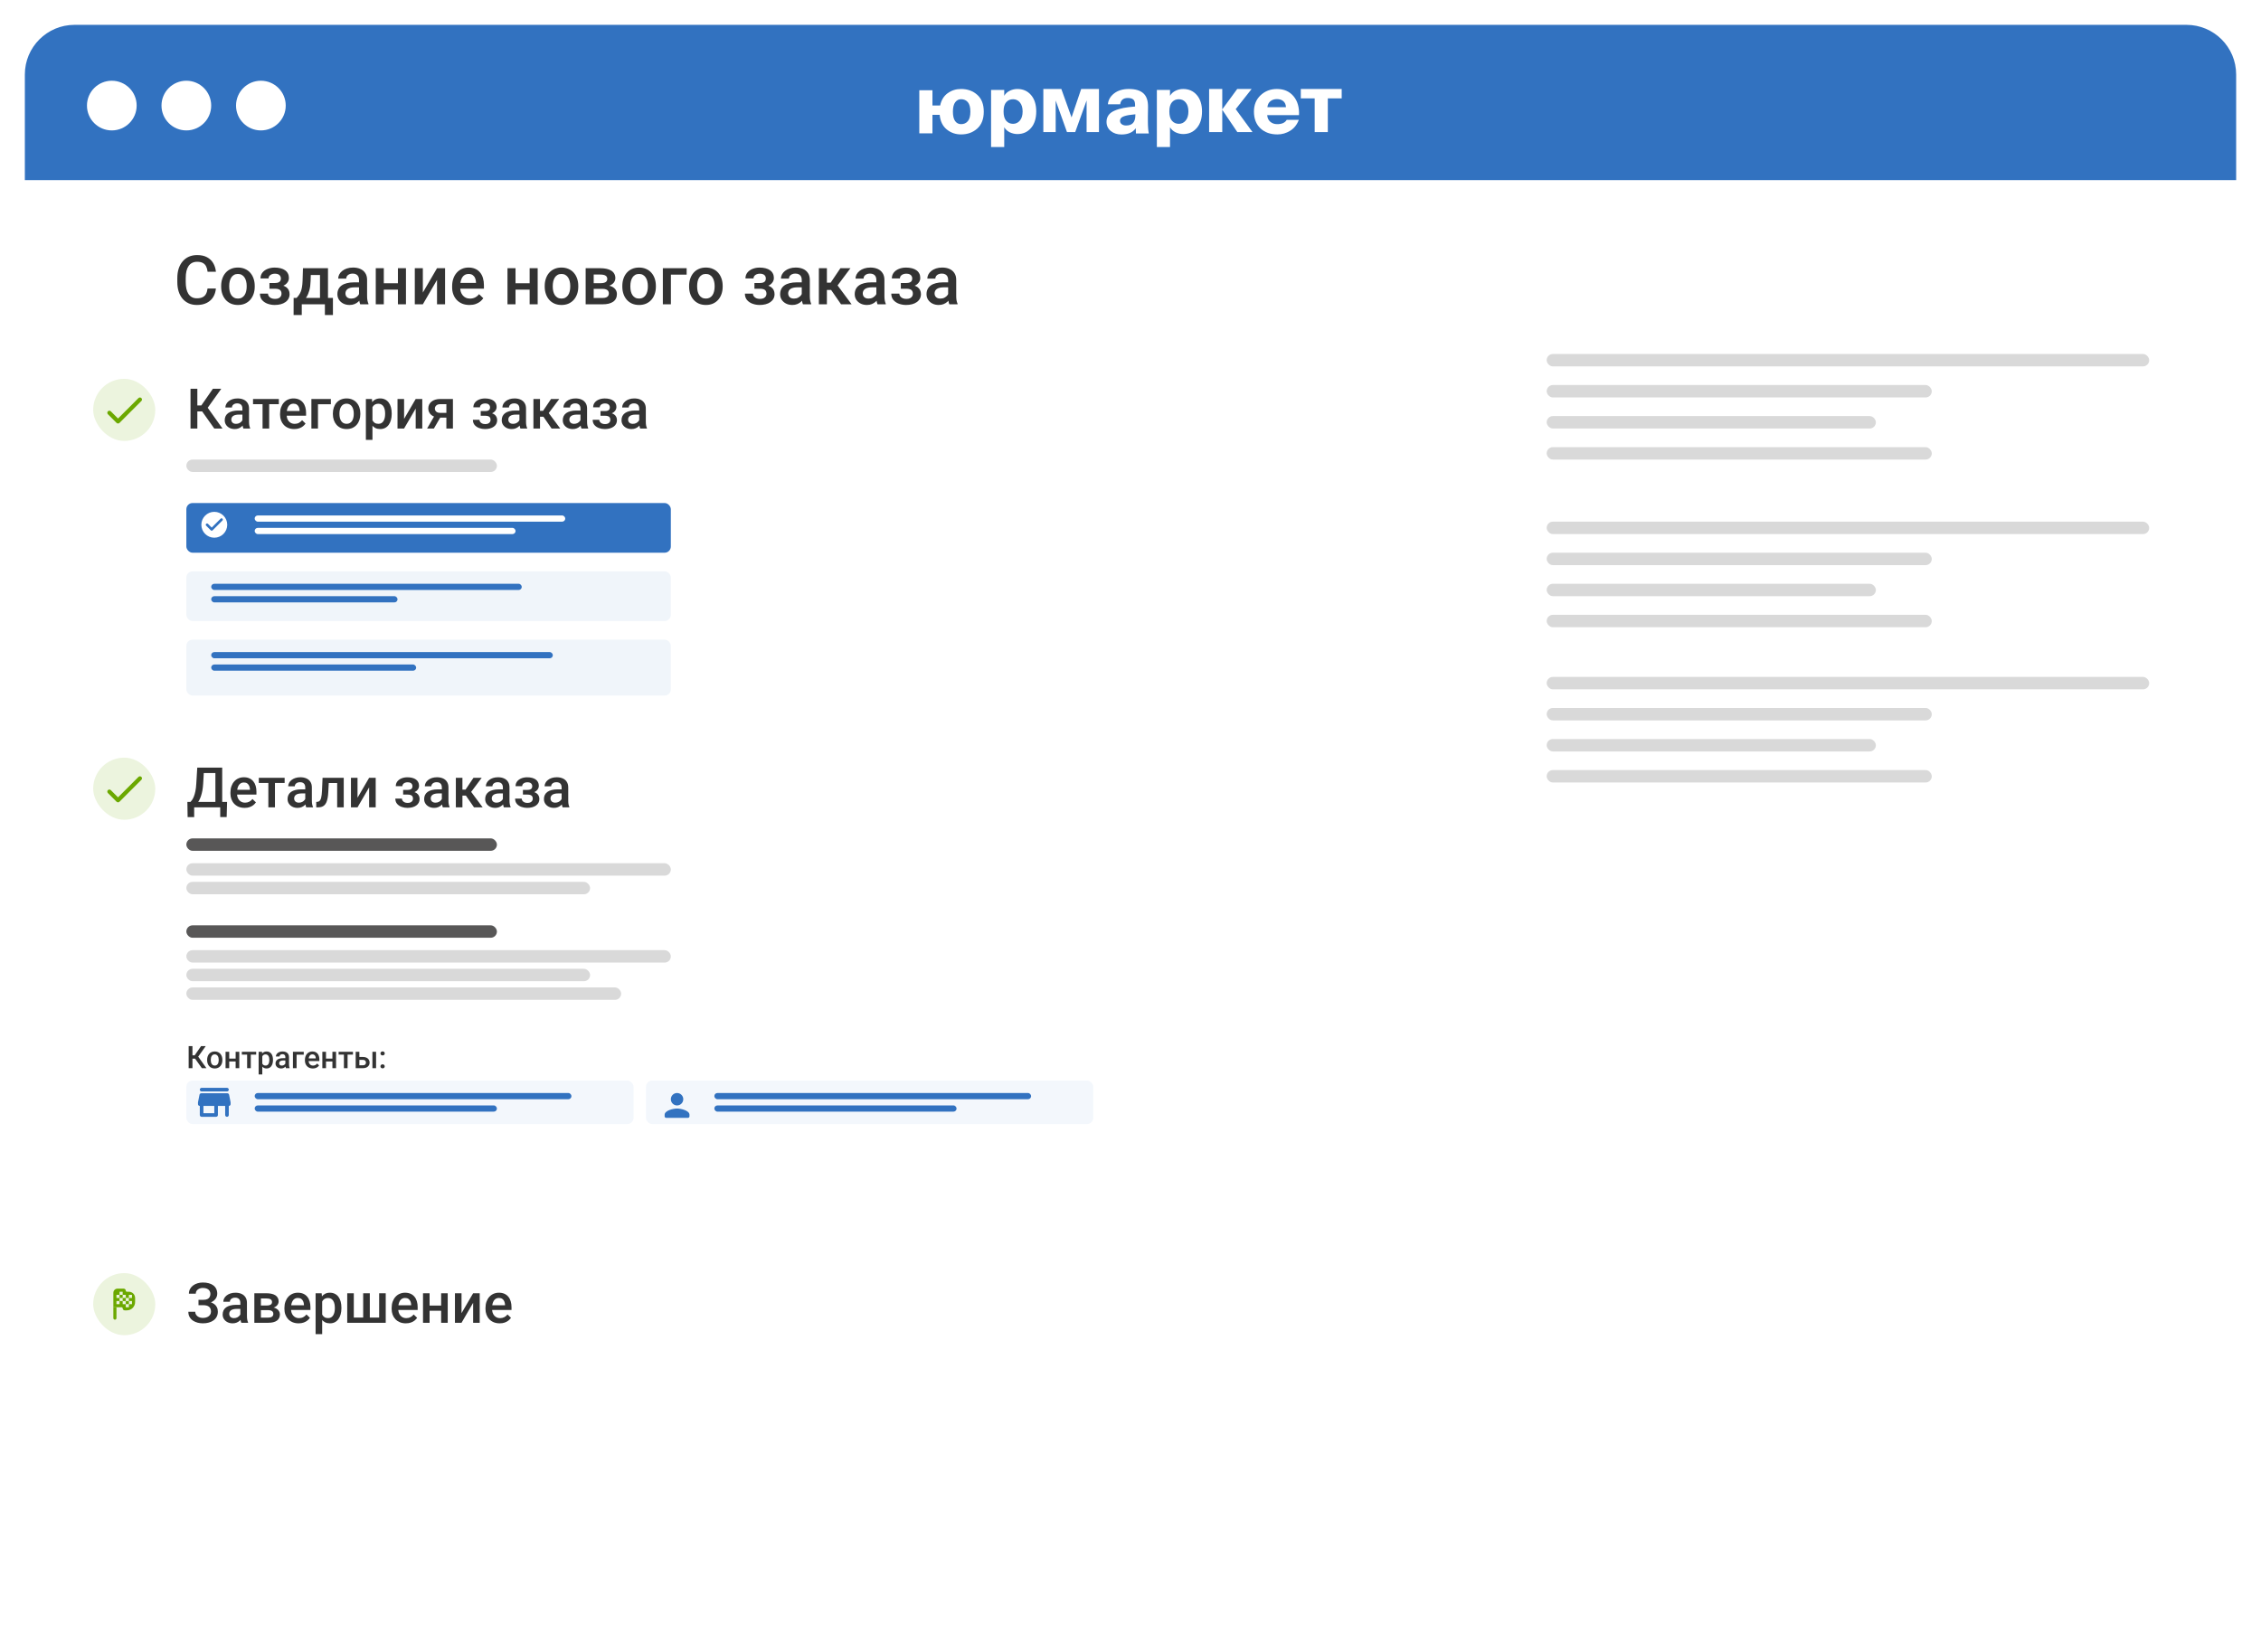 <?xml version="1.0" encoding="UTF-8"?> <svg xmlns="http://www.w3.org/2000/svg" width="364" height="266" viewBox="0 0 364 266" fill="none"> <g filter="url(#filter0_d_153_544)"> <path d="M4 10C4 5.582 7.582 2 12 2H352C356.418 2 360 5.582 360 10V252C360 256.418 356.418 260 352 260H12C7.582 260 4 256.418 4 252V10Z" fill="white"></path> <path d="M33.414 44.454H34.757C34.714 44.966 34.571 45.423 34.327 45.824C34.084 46.221 33.742 46.535 33.301 46.764C32.861 46.993 32.325 47.107 31.695 47.107C31.212 47.107 30.777 47.022 30.39 46.85C30.003 46.674 29.672 46.427 29.396 46.108C29.121 45.786 28.91 45.398 28.763 44.943C28.619 44.488 28.548 43.98 28.548 43.417V42.768C28.548 42.205 28.621 41.697 28.768 41.242C28.919 40.787 29.133 40.399 29.413 40.077C29.692 39.751 30.027 39.502 30.417 39.33C30.811 39.158 31.253 39.072 31.744 39.072C32.367 39.072 32.893 39.187 33.323 39.416C33.752 39.645 34.085 39.962 34.322 40.367C34.562 40.771 34.709 41.235 34.762 41.758H33.419C33.384 41.421 33.305 41.133 33.183 40.893C33.065 40.653 32.889 40.471 32.657 40.345C32.424 40.216 32.12 40.152 31.744 40.152C31.436 40.152 31.167 40.209 30.938 40.324C30.709 40.438 30.517 40.607 30.363 40.829C30.209 41.051 30.093 41.325 30.014 41.65C29.939 41.973 29.901 42.342 29.901 42.757V43.417C29.901 43.811 29.935 44.169 30.003 44.492C30.075 44.81 30.183 45.084 30.326 45.313C30.473 45.543 30.659 45.72 30.884 45.845C31.11 45.971 31.38 46.033 31.695 46.033C32.078 46.033 32.388 45.972 32.624 45.851C32.864 45.729 33.045 45.552 33.167 45.319C33.292 45.083 33.375 44.794 33.414 44.454ZM35.605 44.159V44.035C35.605 43.616 35.666 43.228 35.788 42.87C35.91 42.508 36.085 42.195 36.315 41.93C36.547 41.661 36.83 41.453 37.163 41.307C37.5 41.156 37.879 41.081 38.302 41.081C38.728 41.081 39.107 41.156 39.44 41.307C39.777 41.453 40.062 41.661 40.294 41.93C40.527 42.195 40.704 42.508 40.826 42.87C40.948 43.228 41.009 43.616 41.009 44.035V44.159C41.009 44.578 40.948 44.966 40.826 45.324C40.704 45.682 40.527 45.996 40.294 46.264C40.062 46.529 39.779 46.737 39.446 46.887C39.113 47.034 38.735 47.107 38.312 47.107C37.886 47.107 37.505 47.034 37.169 46.887C36.835 46.737 36.553 46.529 36.32 46.264C36.087 45.996 35.91 45.682 35.788 45.324C35.666 44.966 35.605 44.578 35.605 44.159ZM36.9 44.035V44.159C36.9 44.42 36.927 44.667 36.98 44.9C37.034 45.133 37.118 45.337 37.233 45.512C37.347 45.688 37.494 45.825 37.673 45.926C37.852 46.026 38.065 46.076 38.312 46.076C38.552 46.076 38.76 46.026 38.935 45.926C39.115 45.825 39.261 45.688 39.376 45.512C39.491 45.337 39.575 45.133 39.628 44.9C39.686 44.667 39.714 44.42 39.714 44.159V44.035C39.714 43.777 39.686 43.534 39.628 43.305C39.575 43.072 39.489 42.866 39.371 42.687C39.256 42.508 39.109 42.368 38.93 42.268C38.755 42.164 38.545 42.112 38.302 42.112C38.058 42.112 37.847 42.164 37.668 42.268C37.492 42.368 37.347 42.508 37.233 42.687C37.118 42.866 37.034 43.072 36.98 43.305C36.927 43.534 36.9 43.777 36.9 44.035ZM44.5 44.223H43.383V43.568H44.285C44.514 43.568 44.697 43.537 44.833 43.477C44.973 43.416 45.071 43.331 45.128 43.224C45.189 43.113 45.22 42.984 45.22 42.837C45.22 42.709 45.189 42.587 45.128 42.472C45.071 42.354 44.973 42.257 44.833 42.182C44.693 42.107 44.504 42.069 44.264 42.069C44.067 42.069 43.889 42.102 43.732 42.166C43.578 42.23 43.456 42.32 43.367 42.435C43.277 42.549 43.232 42.682 43.232 42.832H41.938C41.938 42.47 42.04 42.159 42.244 41.898C42.452 41.636 42.729 41.435 43.077 41.296C43.424 41.156 43.805 41.086 44.221 41.086C44.575 41.086 44.894 41.124 45.177 41.199C45.46 41.271 45.7 41.378 45.897 41.522C46.097 41.661 46.249 41.837 46.353 42.048C46.46 42.255 46.514 42.497 46.514 42.773C46.514 42.97 46.468 43.156 46.374 43.331C46.281 43.507 46.147 43.663 45.972 43.799C45.796 43.931 45.583 44.035 45.333 44.11C45.085 44.185 44.808 44.223 44.5 44.223ZM43.383 43.847H44.5C44.844 43.847 45.148 43.881 45.413 43.949C45.678 44.014 45.9 44.11 46.079 44.239C46.258 44.368 46.392 44.528 46.482 44.717C46.575 44.904 46.622 45.118 46.622 45.362C46.622 45.634 46.562 45.879 46.444 46.098C46.33 46.312 46.165 46.495 45.95 46.645C45.739 46.796 45.486 46.91 45.193 46.989C44.899 47.068 44.575 47.107 44.221 47.107C43.834 47.107 43.458 47.043 43.093 46.914C42.731 46.785 42.432 46.586 42.196 46.318C41.963 46.046 41.847 45.7 41.847 45.281H43.141C43.141 45.428 43.186 45.566 43.275 45.695C43.365 45.824 43.494 45.929 43.662 46.012C43.83 46.09 44.033 46.13 44.269 46.13C44.513 46.13 44.711 46.092 44.865 46.017C45.019 45.938 45.134 45.836 45.209 45.711C45.284 45.582 45.322 45.446 45.322 45.303C45.322 45.109 45.284 44.954 45.209 44.835C45.134 44.717 45.019 44.631 44.865 44.578C44.711 44.52 44.518 44.492 44.285 44.492H43.383V43.847ZM48.775 41.188H50.07L50.005 43.235C49.987 43.829 49.919 44.34 49.801 44.766C49.683 45.192 49.529 45.552 49.339 45.845C49.15 46.135 48.935 46.373 48.695 46.56C48.459 46.746 48.21 46.893 47.948 47H47.567V45.98L47.749 45.969C47.904 45.804 48.036 45.639 48.147 45.475C48.262 45.306 48.358 45.122 48.437 44.921C48.516 44.717 48.577 44.479 48.62 44.207C48.666 43.935 48.697 43.611 48.711 43.235L48.775 41.188ZM49.119 41.188H52.804V47H51.515V42.284H49.119V41.188ZM47.272 45.969H53.599V48.73H52.304V47H48.582V48.73H47.266L47.272 45.969ZM57.799 45.834V43.063C57.799 42.855 57.761 42.676 57.686 42.526C57.611 42.376 57.496 42.259 57.342 42.177C57.192 42.094 57.002 42.053 56.773 42.053C56.562 42.053 56.379 42.089 56.225 42.161C56.071 42.232 55.951 42.329 55.865 42.451C55.779 42.572 55.736 42.71 55.736 42.864H54.447C54.447 42.635 54.503 42.413 54.614 42.198C54.725 41.983 54.886 41.792 55.097 41.623C55.308 41.455 55.561 41.323 55.855 41.226C56.148 41.129 56.477 41.081 56.843 41.081C57.28 41.081 57.666 41.154 58.003 41.301C58.343 41.448 58.61 41.67 58.803 41.967C59 42.261 59.099 42.63 59.099 43.074V45.657C59.099 45.922 59.117 46.16 59.152 46.372C59.192 46.579 59.247 46.76 59.319 46.914V47H57.992C57.931 46.86 57.883 46.683 57.847 46.468C57.815 46.25 57.799 46.039 57.799 45.834ZM57.987 43.466L57.998 44.266H57.068C56.828 44.266 56.617 44.289 56.435 44.336C56.252 44.379 56.1 44.443 55.978 44.529C55.856 44.615 55.765 44.719 55.704 44.841C55.643 44.963 55.613 45.1 55.613 45.254C55.613 45.408 55.649 45.55 55.72 45.679C55.792 45.804 55.896 45.903 56.032 45.974C56.171 46.046 56.34 46.081 56.537 46.081C56.802 46.081 57.033 46.028 57.23 45.92C57.43 45.809 57.588 45.675 57.702 45.518C57.817 45.356 57.878 45.204 57.885 45.061L58.304 45.636C58.261 45.783 58.187 45.94 58.084 46.108C57.98 46.277 57.844 46.438 57.675 46.592C57.511 46.742 57.312 46.866 57.079 46.962C56.85 47.059 56.585 47.107 56.284 47.107C55.905 47.107 55.566 47.032 55.269 46.882C54.972 46.728 54.739 46.522 54.571 46.264C54.403 46.003 54.318 45.707 54.318 45.378C54.318 45.07 54.376 44.798 54.49 44.562C54.608 44.322 54.78 44.121 55.006 43.96C55.235 43.799 55.514 43.677 55.844 43.595C56.173 43.509 56.549 43.466 56.972 43.466H57.987ZM64.421 43.616V44.637H61.414V43.616H64.421ZM61.79 41.188V47H60.495V41.188H61.79ZM65.356 41.188V47H64.061V41.188H65.356ZM68.074 45.109L70.356 41.188H71.651V47H70.356V43.074L68.074 47H66.779V41.188H68.074V45.109ZM75.582 47.107C75.153 47.107 74.764 47.038 74.417 46.898C74.073 46.755 73.78 46.556 73.536 46.302C73.296 46.047 73.112 45.748 72.983 45.405C72.854 45.061 72.79 44.69 72.79 44.293V44.078C72.79 43.623 72.856 43.212 72.988 42.843C73.121 42.474 73.305 42.159 73.541 41.898C73.778 41.633 74.057 41.43 74.379 41.291C74.702 41.151 75.051 41.081 75.427 41.081C75.842 41.081 76.206 41.151 76.517 41.291C76.829 41.43 77.086 41.627 77.29 41.881C77.498 42.132 77.652 42.431 77.752 42.778C77.856 43.126 77.908 43.509 77.908 43.928V44.481H73.418V43.552H76.63V43.45C76.623 43.217 76.576 42.998 76.49 42.794C76.408 42.59 76.281 42.426 76.109 42.3C75.937 42.175 75.708 42.112 75.421 42.112C75.207 42.112 75.015 42.159 74.847 42.252C74.682 42.342 74.544 42.472 74.433 42.644C74.322 42.816 74.236 43.024 74.175 43.267C74.118 43.507 74.089 43.777 74.089 44.078V44.293C74.089 44.547 74.123 44.783 74.191 45.002C74.263 45.217 74.367 45.405 74.503 45.566C74.639 45.727 74.804 45.854 74.997 45.947C75.19 46.037 75.411 46.081 75.658 46.081C75.969 46.081 76.247 46.019 76.49 45.894C76.734 45.768 76.945 45.591 77.124 45.362L77.806 46.023C77.681 46.205 77.518 46.38 77.317 46.549C77.117 46.714 76.872 46.848 76.582 46.952C76.295 47.056 75.962 47.107 75.582 47.107ZM85.626 43.616V44.637H82.619V43.616H85.626ZM82.995 41.188V47H81.7V41.188H82.995ZM86.561 41.188V47H85.267V41.188H86.561ZM87.694 44.159V44.035C87.694 43.616 87.755 43.228 87.877 42.87C87.999 42.508 88.174 42.195 88.403 41.93C88.636 41.661 88.919 41.453 89.252 41.307C89.588 41.156 89.968 41.081 90.391 41.081C90.817 41.081 91.196 41.156 91.529 41.307C91.866 41.453 92.151 41.661 92.383 41.93C92.616 42.195 92.793 42.508 92.915 42.87C93.037 43.228 93.098 43.616 93.098 44.035V44.159C93.098 44.578 93.037 44.966 92.915 45.324C92.793 45.682 92.616 45.996 92.383 46.264C92.151 46.529 91.868 46.737 91.535 46.887C91.202 47.034 90.824 47.107 90.401 47.107C89.975 47.107 89.594 47.034 89.257 46.887C88.924 46.737 88.641 46.529 88.409 46.264C88.176 45.996 87.999 45.682 87.877 45.324C87.755 44.966 87.694 44.578 87.694 44.159ZM88.989 44.035V44.159C88.989 44.42 89.016 44.667 89.069 44.9C89.123 45.133 89.207 45.337 89.322 45.512C89.436 45.688 89.583 45.825 89.762 45.926C89.941 46.026 90.154 46.076 90.401 46.076C90.641 46.076 90.849 46.026 91.024 45.926C91.204 45.825 91.35 45.688 91.465 45.512C91.579 45.337 91.664 45.133 91.717 44.9C91.775 44.667 91.803 44.42 91.803 44.159V44.035C91.803 43.777 91.775 43.534 91.717 43.305C91.664 43.072 91.578 42.866 91.46 42.687C91.345 42.508 91.198 42.368 91.019 42.268C90.844 42.164 90.634 42.112 90.391 42.112C90.147 42.112 89.936 42.164 89.757 42.268C89.581 42.368 89.436 42.508 89.322 42.687C89.207 42.866 89.123 43.072 89.069 43.305C89.016 43.534 88.989 43.777 88.989 44.035ZM97.008 44.513H95.149L95.139 43.6H96.664C96.915 43.6 97.121 43.575 97.282 43.525C97.447 43.475 97.568 43.4 97.647 43.299C97.726 43.196 97.765 43.07 97.765 42.923C97.765 42.802 97.742 42.696 97.695 42.606C97.649 42.513 97.577 42.438 97.481 42.381C97.387 42.32 97.269 42.277 97.126 42.252C96.986 42.223 96.823 42.209 96.637 42.209H95.579V47H94.285V41.188H96.637C97.01 41.188 97.344 41.221 97.642 41.285C97.942 41.35 98.198 41.448 98.41 41.581C98.621 41.713 98.782 41.881 98.893 42.085C99.008 42.286 99.065 42.522 99.065 42.794C99.065 42.974 99.026 43.142 98.947 43.299C98.872 43.457 98.759 43.596 98.608 43.718C98.458 43.84 98.274 43.94 98.055 44.019C97.837 44.094 97.586 44.141 97.303 44.159L97.008 44.513ZM97.008 47H94.773L95.289 45.98H97.008C97.237 45.98 97.427 45.951 97.577 45.894C97.728 45.836 97.838 45.754 97.91 45.647C97.985 45.535 98.023 45.405 98.023 45.254C98.023 45.1 97.987 44.968 97.915 44.857C97.844 44.746 97.733 44.662 97.582 44.605C97.436 44.544 97.244 44.513 97.008 44.513H95.531L95.541 43.6H97.298L97.668 43.955C98.037 43.98 98.343 44.058 98.587 44.191C98.83 44.323 99.013 44.49 99.135 44.69C99.257 44.891 99.317 45.109 99.317 45.346C99.317 45.618 99.266 45.858 99.162 46.065C99.061 46.273 98.911 46.447 98.71 46.586C98.513 46.722 98.272 46.826 97.985 46.898C97.699 46.966 97.373 47 97.008 47ZM100.188 44.159V44.035C100.188 43.616 100.248 43.228 100.37 42.87C100.492 42.508 100.667 42.195 100.896 41.93C101.129 41.661 101.412 41.453 101.745 41.307C102.082 41.156 102.461 41.081 102.884 41.081C103.31 41.081 103.689 41.156 104.022 41.307C104.359 41.453 104.644 41.661 104.876 41.93C105.109 42.195 105.286 42.508 105.408 42.87C105.53 43.228 105.591 43.616 105.591 44.035V44.159C105.591 44.578 105.53 44.966 105.408 45.324C105.286 45.682 105.109 45.996 104.876 46.264C104.644 46.529 104.361 46.737 104.028 46.887C103.695 47.034 103.317 47.107 102.895 47.107C102.468 47.107 102.087 47.034 101.75 46.887C101.417 46.737 101.135 46.529 100.902 46.264C100.669 45.996 100.492 45.682 100.37 45.324C100.248 44.966 100.188 44.578 100.188 44.159ZM101.482 44.035V44.159C101.482 44.42 101.509 44.667 101.562 44.9C101.616 45.133 101.7 45.337 101.815 45.512C101.93 45.688 102.076 45.825 102.255 45.926C102.434 46.026 102.647 46.076 102.895 46.076C103.134 46.076 103.342 46.026 103.518 45.926C103.697 45.825 103.843 45.688 103.958 45.512C104.073 45.337 104.157 45.133 104.21 44.9C104.268 44.667 104.296 44.42 104.296 44.159V44.035C104.296 43.777 104.268 43.534 104.21 43.305C104.157 43.072 104.071 42.866 103.953 42.687C103.838 42.508 103.691 42.368 103.512 42.268C103.337 42.164 103.127 42.112 102.884 42.112C102.64 42.112 102.429 42.164 102.25 42.268C102.075 42.368 101.93 42.508 101.815 42.687C101.7 42.866 101.616 43.072 101.562 43.305C101.509 43.534 101.482 43.777 101.482 44.035ZM110.543 41.188V42.22H108.008V47H106.713V41.188H110.543ZM110.94 44.159V44.035C110.94 43.616 111.001 43.228 111.123 42.87C111.245 42.508 111.42 42.195 111.649 41.93C111.882 41.661 112.165 41.453 112.498 41.307C112.835 41.156 113.214 41.081 113.637 41.081C114.063 41.081 114.442 41.156 114.775 41.307C115.112 41.453 115.397 41.661 115.629 41.93C115.862 42.195 116.039 42.508 116.161 42.87C116.283 43.228 116.344 43.616 116.344 44.035V44.159C116.344 44.578 116.283 44.966 116.161 45.324C116.039 45.682 115.862 45.996 115.629 46.264C115.397 46.529 115.114 46.737 114.781 46.887C114.448 47.034 114.07 47.107 113.647 47.107C113.221 47.107 112.84 47.034 112.503 46.887C112.17 46.737 111.888 46.529 111.655 46.264C111.422 45.996 111.245 45.682 111.123 45.324C111.001 44.966 110.94 44.578 110.94 44.159ZM112.235 44.035V44.159C112.235 44.42 112.262 44.667 112.315 44.9C112.369 45.133 112.453 45.337 112.568 45.512C112.682 45.688 112.829 45.825 113.008 45.926C113.187 46.026 113.4 46.076 113.647 46.076C113.887 46.076 114.095 46.026 114.271 45.926C114.45 45.825 114.596 45.688 114.711 45.512C114.826 45.337 114.91 45.133 114.963 44.9C115.021 44.667 115.049 44.42 115.049 44.159V44.035C115.049 43.777 115.021 43.534 114.963 43.305C114.91 43.072 114.824 42.866 114.706 42.687C114.591 42.508 114.444 42.368 114.265 42.268C114.09 42.164 113.88 42.112 113.637 42.112C113.393 42.112 113.182 42.164 113.003 42.268C112.827 42.368 112.682 42.508 112.568 42.687C112.453 42.866 112.369 43.072 112.315 43.305C112.262 43.534 112.235 43.777 112.235 44.035ZM122.574 44.223H121.457V43.568H122.359C122.589 43.568 122.771 43.537 122.907 43.477C123.047 43.416 123.145 43.331 123.203 43.224C123.264 43.113 123.294 42.984 123.294 42.837C123.294 42.709 123.264 42.587 123.203 42.472C123.145 42.354 123.047 42.257 122.907 42.182C122.768 42.107 122.578 42.069 122.338 42.069C122.141 42.069 121.964 42.102 121.806 42.166C121.652 42.23 121.53 42.32 121.441 42.435C121.351 42.549 121.307 42.682 121.307 42.832H120.012C120.012 42.47 120.114 42.159 120.318 41.898C120.526 41.636 120.804 41.435 121.151 41.296C121.498 41.156 121.88 41.086 122.295 41.086C122.649 41.086 122.968 41.124 123.251 41.199C123.534 41.271 123.774 41.378 123.971 41.522C124.171 41.661 124.323 41.837 124.427 42.048C124.535 42.255 124.588 42.497 124.588 42.773C124.588 42.97 124.542 43.156 124.449 43.331C124.356 43.507 124.221 43.663 124.046 43.799C123.87 43.931 123.657 44.035 123.407 44.11C123.16 44.185 122.882 44.223 122.574 44.223ZM121.457 43.847H122.574C122.918 43.847 123.222 43.881 123.487 43.949C123.752 44.014 123.974 44.11 124.153 44.239C124.332 44.368 124.467 44.528 124.556 44.717C124.649 44.904 124.696 45.118 124.696 45.362C124.696 45.634 124.637 45.879 124.519 46.098C124.404 46.312 124.239 46.495 124.024 46.645C123.813 46.796 123.561 46.91 123.267 46.989C122.973 47.068 122.649 47.107 122.295 47.107C121.908 47.107 121.532 47.043 121.167 46.914C120.805 46.785 120.506 46.586 120.27 46.318C120.037 46.046 119.921 45.7 119.921 45.281H121.215C121.215 45.428 121.26 45.566 121.35 45.695C121.439 45.824 121.568 45.929 121.736 46.012C121.905 46.09 122.107 46.13 122.343 46.13C122.587 46.13 122.785 46.092 122.939 46.017C123.093 45.938 123.208 45.836 123.283 45.711C123.358 45.582 123.396 45.446 123.396 45.303C123.396 45.109 123.358 44.954 123.283 44.835C123.208 44.717 123.093 44.631 122.939 44.578C122.785 44.52 122.592 44.492 122.359 44.492H121.457V43.847ZM129.073 45.834V43.063C129.073 42.855 129.036 42.676 128.96 42.526C128.885 42.376 128.771 42.259 128.617 42.177C128.466 42.094 128.277 42.053 128.047 42.053C127.836 42.053 127.653 42.089 127.5 42.161C127.346 42.232 127.226 42.329 127.14 42.451C127.054 42.572 127.011 42.71 127.011 42.864H125.722C125.722 42.635 125.777 42.413 125.888 42.198C125.999 41.983 126.16 41.792 126.372 41.623C126.583 41.455 126.835 41.323 127.129 41.226C127.423 41.129 127.752 41.081 128.117 41.081C128.554 41.081 128.941 41.154 129.277 41.301C129.618 41.448 129.884 41.67 130.078 41.967C130.275 42.261 130.373 42.63 130.373 43.074V45.657C130.373 45.922 130.391 46.16 130.427 46.372C130.466 46.579 130.522 46.76 130.593 46.914V47H129.267C129.206 46.86 129.157 46.683 129.122 46.468C129.089 46.25 129.073 46.039 129.073 45.834ZM129.261 43.466L129.272 44.266H128.343C128.103 44.266 127.892 44.289 127.709 44.336C127.526 44.379 127.374 44.443 127.252 44.529C127.131 44.615 127.039 44.719 126.979 44.841C126.918 44.963 126.887 45.1 126.887 45.254C126.887 45.408 126.923 45.55 126.995 45.679C127.066 45.804 127.17 45.903 127.306 45.974C127.446 46.046 127.614 46.081 127.811 46.081C128.076 46.081 128.307 46.028 128.504 45.92C128.704 45.809 128.862 45.675 128.977 45.518C129.091 45.356 129.152 45.204 129.159 45.061L129.578 45.636C129.535 45.783 129.462 45.94 129.358 46.108C129.254 46.277 129.118 46.438 128.95 46.592C128.785 46.742 128.586 46.866 128.354 46.962C128.124 47.059 127.859 47.107 127.559 47.107C127.179 47.107 126.841 47.032 126.543 46.882C126.246 46.728 126.014 46.522 125.845 46.264C125.677 46.003 125.593 45.707 125.593 45.378C125.593 45.07 125.65 44.798 125.765 44.562C125.883 44.322 126.055 44.121 126.28 43.96C126.509 43.799 126.789 43.677 127.118 43.595C127.448 43.509 127.824 43.466 128.246 43.466H129.261ZM133.123 41.188V47H131.829V41.188H133.123ZM136.915 41.188L134.299 44.685H132.822L132.65 43.514H133.73L135.298 41.188H136.915ZM135.4 47L133.649 44.465L134.67 43.729L137.103 47H135.4ZM141.083 45.834V43.063C141.083 42.855 141.045 42.676 140.97 42.526C140.895 42.376 140.78 42.259 140.626 42.177C140.476 42.094 140.286 42.053 140.057 42.053C139.846 42.053 139.663 42.089 139.509 42.161C139.355 42.232 139.235 42.329 139.149 42.451C139.063 42.572 139.021 42.71 139.021 42.864H137.731C137.731 42.635 137.787 42.413 137.898 42.198C138.009 41.983 138.17 41.792 138.381 41.623C138.593 41.455 138.845 41.323 139.139 41.226C139.432 41.129 139.762 41.081 140.127 41.081C140.564 41.081 140.951 41.154 141.287 41.301C141.627 41.448 141.894 41.67 142.087 41.967C142.284 42.261 142.383 42.63 142.383 43.074V45.657C142.383 45.922 142.401 46.16 142.437 46.372C142.476 46.579 142.531 46.76 142.603 46.914V47H141.276C141.215 46.86 141.167 46.683 141.131 46.468C141.099 46.25 141.083 46.039 141.083 45.834ZM141.271 43.466L141.282 44.266H140.353C140.113 44.266 139.901 44.289 139.719 44.336C139.536 44.379 139.384 44.443 139.262 44.529C139.14 44.615 139.049 44.719 138.988 44.841C138.927 44.963 138.897 45.1 138.897 45.254C138.897 45.408 138.933 45.55 139.004 45.679C139.076 45.804 139.18 45.903 139.316 45.974C139.456 46.046 139.624 46.081 139.821 46.081C140.086 46.081 140.317 46.028 140.514 45.92C140.714 45.809 140.872 45.675 140.986 45.518C141.101 45.356 141.162 45.204 141.169 45.061L141.588 45.636C141.545 45.783 141.472 45.94 141.368 46.108C141.264 46.277 141.128 46.438 140.959 46.592C140.795 46.742 140.596 46.866 140.363 46.962C140.134 47.059 139.869 47.107 139.568 47.107C139.189 47.107 138.85 47.032 138.553 46.882C138.256 46.728 138.023 46.522 137.855 46.264C137.687 46.003 137.603 45.707 137.603 45.378C137.603 45.07 137.66 44.798 137.774 44.562C137.893 44.322 138.064 44.121 138.29 43.96C138.519 43.799 138.799 43.677 139.128 43.595C139.457 43.509 139.833 43.466 140.256 43.466H141.271ZM146.143 44.223H145.025V43.568H145.928C146.157 43.568 146.34 43.537 146.476 43.477C146.615 43.416 146.714 43.331 146.771 43.224C146.832 43.113 146.862 42.984 146.862 42.837C146.862 42.709 146.832 42.587 146.771 42.472C146.714 42.354 146.615 42.257 146.476 42.182C146.336 42.107 146.146 42.069 145.906 42.069C145.709 42.069 145.532 42.102 145.375 42.166C145.221 42.23 145.099 42.32 145.009 42.435C144.92 42.549 144.875 42.682 144.875 42.832H143.581C143.581 42.47 143.683 42.159 143.887 41.898C144.094 41.636 144.372 41.435 144.719 41.296C145.067 41.156 145.448 41.086 145.863 41.086C146.218 41.086 146.536 41.124 146.819 41.199C147.102 41.271 147.342 41.378 147.539 41.522C147.74 41.661 147.892 41.837 147.996 42.048C148.103 42.255 148.157 42.497 148.157 42.773C148.157 42.97 148.11 43.156 148.017 43.331C147.924 43.507 147.79 43.663 147.614 43.799C147.439 43.931 147.226 44.035 146.975 44.11C146.728 44.185 146.451 44.223 146.143 44.223ZM145.025 43.847H146.143C146.486 43.847 146.791 43.881 147.056 43.949C147.321 44.014 147.543 44.11 147.722 44.239C147.901 44.368 148.035 44.528 148.125 44.717C148.218 44.904 148.264 45.118 148.264 45.362C148.264 45.634 148.205 45.879 148.087 46.098C147.972 46.312 147.808 46.495 147.593 46.645C147.382 46.796 147.129 46.91 146.835 46.989C146.542 47.068 146.218 47.107 145.863 47.107C145.477 47.107 145.101 47.043 144.735 46.914C144.374 46.785 144.075 46.586 143.838 46.318C143.606 46.046 143.489 45.7 143.489 45.281H144.784C144.784 45.428 144.828 45.566 144.918 45.695C145.007 45.824 145.136 45.929 145.305 46.012C145.473 46.09 145.675 46.13 145.912 46.13C146.155 46.13 146.354 46.092 146.508 46.017C146.662 45.938 146.776 45.836 146.852 45.711C146.927 45.582 146.964 45.446 146.964 45.303C146.964 45.109 146.927 44.954 146.852 44.835C146.776 44.717 146.662 44.631 146.508 44.578C146.354 44.52 146.16 44.492 145.928 44.492H145.025V43.847ZM152.642 45.834V43.063C152.642 42.855 152.604 42.676 152.529 42.526C152.454 42.376 152.339 42.259 152.185 42.177C152.035 42.094 151.845 42.053 151.616 42.053C151.404 42.053 151.222 42.089 151.068 42.161C150.914 42.232 150.794 42.329 150.708 42.451C150.622 42.572 150.579 42.71 150.579 42.864H149.29C149.29 42.635 149.346 42.413 149.457 42.198C149.568 41.983 149.729 41.792 149.94 41.623C150.151 41.455 150.404 41.323 150.697 41.226C150.991 41.129 151.32 41.081 151.686 41.081C152.122 41.081 152.509 41.154 152.846 41.301C153.186 41.448 153.453 41.67 153.646 41.967C153.843 42.261 153.941 42.63 153.941 43.074V45.657C153.941 45.922 153.959 46.16 153.995 46.372C154.035 46.579 154.09 46.76 154.162 46.914V47H152.835C152.774 46.86 152.726 46.683 152.69 46.468C152.658 46.25 152.642 46.039 152.642 45.834ZM152.83 43.466L152.84 44.266H151.911C151.671 44.266 151.46 44.289 151.277 44.336C151.095 44.379 150.943 44.443 150.821 44.529C150.699 44.615 150.608 44.719 150.547 44.841C150.486 44.963 150.456 45.1 150.456 45.254C150.456 45.408 150.491 45.55 150.563 45.679C150.635 45.804 150.738 45.903 150.875 45.974C151.014 46.046 151.182 46.081 151.379 46.081C151.644 46.081 151.875 46.028 152.072 45.92C152.273 45.809 152.43 45.675 152.545 45.518C152.66 45.356 152.72 45.204 152.728 45.061L153.146 45.636C153.104 45.783 153.03 45.94 152.926 46.108C152.822 46.277 152.686 46.438 152.518 46.592C152.353 46.742 152.155 46.866 151.922 46.962C151.693 47.059 151.428 47.107 151.127 47.107C150.747 47.107 150.409 47.032 150.112 46.882C149.815 46.728 149.582 46.522 149.414 46.264C149.245 46.003 149.161 45.707 149.161 45.378C149.161 45.07 149.218 44.798 149.333 44.562C149.451 44.322 149.623 44.121 149.849 43.96C150.078 43.799 150.357 43.677 150.687 43.595C151.016 43.509 151.392 43.466 151.814 43.466H152.83Z" fill="#333333"></path> <path d="M4 10C4 5.582 7.582 2 12 2H352C356.418 2 360 5.582 360 10V27H4V10Z" fill="#3272C0"></path> <circle cx="18" cy="15" r="4" fill="white"></circle> <circle cx="30" cy="15" r="4" fill="white"></circle> <circle cx="42" cy="15" r="4" fill="white"></circle> <path d="M154.722 12.328C155.754 12.328 156.622 12.638 157.328 13.266C158.033 13.893 158.377 14.796 158.377 15.98C158.377 17.164 158.027 18.073 157.328 18.7C156.628 19.328 155.76 19.644 154.722 19.644C153.83 19.644 153.06 19.375 152.407 18.835C151.754 18.296 151.376 17.516 151.282 16.496H150.116V19.474H148V12.533H150.116V14.983H151.358C151.539 14.122 151.941 13.465 152.565 13.008C153.189 12.556 153.906 12.328 154.722 12.328ZM154.722 17.991C155.182 17.991 155.55 17.827 155.818 17.504C156.086 17.182 156.22 16.672 156.22 15.974C156.22 15.277 156.086 14.772 155.812 14.45C155.538 14.133 155.177 13.975 154.722 13.975C154.343 13.975 154.034 14.133 153.783 14.462C153.538 14.784 153.41 15.288 153.41 15.98C153.41 16.672 153.533 17.176 153.772 17.504C154.011 17.827 154.325 17.991 154.722 17.991Z" fill="white"></path> <path d="M161.671 12.48V13.424C161.887 13.06 162.19 12.791 162.581 12.603C162.972 12.416 163.374 12.328 163.788 12.328C164.691 12.328 165.426 12.65 165.986 13.301C166.545 13.952 166.825 14.831 166.825 15.951C166.825 17.07 166.545 17.956 165.986 18.607C165.426 19.263 164.691 19.586 163.788 19.586C163.38 19.586 162.977 19.492 162.581 19.31C162.19 19.122 161.881 18.853 161.671 18.489V21.673H159.555V12.48H161.671ZM163.094 13.981C162.639 13.981 162.272 14.139 161.992 14.456C161.712 14.772 161.566 15.271 161.566 15.951C161.566 16.631 161.712 17.135 161.992 17.452C162.272 17.774 162.639 17.938 163.094 17.938C163.537 17.938 163.904 17.762 164.196 17.41C164.487 17.059 164.633 16.572 164.633 15.951C164.633 15.329 164.487 14.849 164.196 14.497C163.91 14.151 163.543 13.981 163.094 13.981Z" fill="white"></path> <path d="M176.922 12.328V19.269H174.934V14.174L173.098 19.269H171.774L169.955 14.186V19.269H167.967V12.328H170.865L172.509 16.906L174.06 12.328H176.922V12.328Z" fill="white"></path> <path d="M182.735 15.153V14.884C182.735 14.479 182.641 14.192 182.455 14.028C182.268 13.864 181.971 13.776 181.569 13.776C180.84 13.776 180.432 14.116 180.339 14.796H178.362C178.415 14.11 178.747 13.524 179.353 13.049C179.965 12.568 180.758 12.328 181.744 12.328C182.77 12.328 183.545 12.556 184.064 13.019C184.583 13.483 184.839 14.221 184.822 15.247L184.798 16.754V17.475C184.798 18.378 184.851 19.046 184.95 19.486H182.875L182.851 18.648C182.379 19.316 181.609 19.656 180.531 19.656C179.855 19.656 179.289 19.468 178.829 19.099C178.374 18.73 178.141 18.237 178.141 17.616C178.141 17.205 178.251 16.848 178.467 16.543C178.683 16.244 179.009 15.998 179.441 15.816C179.872 15.628 180.35 15.488 180.869 15.382C181.394 15.282 182.012 15.206 182.735 15.153ZM182.781 16.572V16.402C182.361 16.443 182.023 16.484 181.761 16.525C181.499 16.566 181.248 16.625 181.009 16.701C180.77 16.777 180.595 16.877 180.484 17.006C180.373 17.129 180.315 17.282 180.315 17.463C180.315 17.686 180.408 17.868 180.589 18.003C180.77 18.137 181.003 18.208 181.289 18.208C182.286 18.208 182.781 17.663 182.781 16.572Z" fill="white"></path> <path d="M188.36 12.48V13.424C188.576 13.06 188.879 12.791 189.27 12.603C189.66 12.416 190.063 12.328 190.477 12.328C191.38 12.328 192.115 12.65 192.675 13.301C193.234 13.952 193.514 14.831 193.514 15.951C193.514 17.07 193.234 17.956 192.675 18.607C192.115 19.263 191.38 19.586 190.477 19.586C190.069 19.586 189.666 19.492 189.27 19.31C188.879 19.122 188.57 18.853 188.36 18.489V21.673H186.244V12.48H188.36ZM189.783 13.981C189.328 13.981 188.961 14.139 188.681 14.456C188.401 14.772 188.255 15.271 188.255 15.951C188.255 16.631 188.395 17.129 188.681 17.452C188.961 17.774 189.328 17.938 189.783 17.938C190.226 17.938 190.593 17.762 190.885 17.41C191.176 17.059 191.322 16.572 191.322 15.951C191.322 15.329 191.176 14.849 190.885 14.497C190.599 14.151 190.232 13.981 189.783 13.981Z" fill="white"></path> <path d="M199.198 19.269L196.785 15.699H196.773V19.269H194.657V12.328H196.773V15.593H196.785L199.181 12.328H201.501L198.936 15.575L201.641 19.263H199.198V19.269Z" fill="white"></path> <path d="M207.15 17.299H209.097C208.806 18.073 208.345 18.659 207.71 19.052C207.074 19.445 206.392 19.644 205.658 19.644C204.521 19.644 203.606 19.316 202.912 18.659C202.218 18.003 201.874 17.106 201.874 15.968C201.874 14.884 202.23 14.01 202.947 13.336C203.658 12.668 204.532 12.328 205.57 12.328C206.707 12.328 207.599 12.72 208.252 13.5C208.899 14.28 209.191 15.3 209.126 16.543H204.008C204.043 17.006 204.212 17.364 204.515 17.616C204.818 17.868 205.18 17.991 205.599 17.991C206.363 17.997 206.876 17.762 207.15 17.299ZM205.576 13.957C205.174 13.957 204.83 14.063 204.544 14.28C204.258 14.497 204.089 14.819 204.037 15.259H207.028C207.01 14.837 206.87 14.514 206.602 14.292C206.334 14.069 205.996 13.957 205.576 13.957Z" fill="white"></path> <path d="M216 13.84H213.767V19.269H211.651V13.84H209.418V12.328H216V13.84V13.84Z" fill="white"></path> <rect x="249" y="55" width="97" height="2" rx="1" fill="#D9D9D9"></rect> <rect x="30" y="72" width="50" height="2" rx="1" fill="#D9D9D9"></rect> <rect x="30" y="133" width="50" height="2" rx="1" fill="#585757"></rect> <rect x="30" y="147" width="50" height="2" rx="1" fill="#585757"></rect> <rect x="30" y="137" width="78" height="2" rx="1" fill="#D9D9D9"></rect> <rect x="30" y="151" width="78" height="2" rx="1" fill="#D9D9D9"></rect> <rect x="30" y="140" width="65" height="2" rx="1" fill="#D9D9D9"></rect> <rect x="30" y="154" width="65" height="2" rx="1" fill="#D9D9D9"></rect> <rect x="30" y="157" width="70" height="2" rx="1" fill="#D9D9D9"></rect> <rect x="249" y="82" width="97" height="2" rx="1" fill="#D9D9D9"></rect> <rect x="249" y="107" width="97" height="2" rx="1" fill="#D9D9D9"></rect> <rect x="249" y="60" width="62" height="2" rx="1" fill="#D9D9D9"></rect> <rect x="249" y="87" width="62" height="2" rx="1" fill="#D9D9D9"></rect> <rect x="249" y="112" width="62" height="2" rx="1" fill="#D9D9D9"></rect> <rect x="249" y="65" width="53" height="2" rx="1" fill="#D9D9D9"></rect> <rect x="249" y="92" width="53" height="2" rx="1" fill="#D9D9D9"></rect> <rect x="249" y="117" width="53" height="2" rx="1" fill="#D9D9D9"></rect> <rect x="249" y="70" width="62" height="2" rx="1" fill="#D9D9D9"></rect> <rect x="249" y="97" width="62" height="2" rx="1" fill="#D9D9D9"></rect> <rect x="249" y="122" width="62" height="2" rx="1" fill="#D9D9D9"></rect> <path d="M31.771 60.602V67H30.672V60.602H31.771ZM35.621 60.602L33.019 64.249H31.459L31.31 63.291H32.408L34.272 60.602H35.621ZM34.496 67L32.426 64.082L33.138 63.234L35.818 67H34.496ZM39.026 66.046V63.779C39.026 63.609 38.996 63.462 38.934 63.339C38.873 63.216 38.779 63.121 38.653 63.054C38.53 62.986 38.374 62.953 38.187 62.953C38.014 62.953 37.865 62.982 37.739 63.041C37.613 63.099 37.515 63.178 37.444 63.278C37.374 63.377 37.339 63.49 37.339 63.616H36.284C36.284 63.429 36.33 63.247 36.42 63.071C36.511 62.895 36.643 62.739 36.816 62.601C36.989 62.463 37.195 62.355 37.435 62.276C37.676 62.197 37.945 62.157 38.244 62.157C38.602 62.157 38.918 62.217 39.193 62.337C39.472 62.458 39.69 62.639 39.848 62.882C40.009 63.123 40.09 63.424 40.09 63.788V65.901C40.09 66.118 40.105 66.313 40.134 66.486C40.166 66.656 40.211 66.804 40.27 66.93V67H39.185C39.135 66.886 39.095 66.741 39.066 66.565C39.04 66.386 39.026 66.213 39.026 66.046ZM39.18 64.108L39.189 64.763H38.429C38.232 64.763 38.06 64.782 37.91 64.82C37.761 64.856 37.636 64.908 37.537 64.978C37.437 65.049 37.362 65.134 37.312 65.233C37.263 65.333 37.238 65.446 37.238 65.572C37.238 65.698 37.267 65.814 37.326 65.919C37.384 66.022 37.469 66.102 37.581 66.161C37.695 66.219 37.833 66.249 37.994 66.249C38.21 66.249 38.399 66.205 38.56 66.117C38.725 66.026 38.853 65.916 38.947 65.787C39.041 65.655 39.091 65.531 39.097 65.414L39.44 65.884C39.404 66.004 39.344 66.133 39.259 66.27C39.174 66.408 39.063 66.54 38.925 66.666C38.791 66.789 38.628 66.89 38.438 66.969C38.25 67.048 38.033 67.088 37.787 67.088C37.477 67.088 37.2 67.026 36.956 66.903C36.713 66.777 36.523 66.609 36.385 66.398C36.248 66.184 36.179 65.942 36.179 65.673C36.179 65.421 36.226 65.198 36.319 65.005C36.416 64.809 36.557 64.644 36.741 64.513C36.929 64.381 37.157 64.281 37.427 64.214C37.696 64.144 38.004 64.108 38.35 64.108H39.18ZM43.333 62.245V67H42.27V62.245H43.333ZM44.893 62.245V63.08H40.736V62.245H44.893ZM47.372 67.088C47.02 67.088 46.702 67.031 46.418 66.916C46.137 66.799 45.897 66.637 45.697 66.429C45.501 66.221 45.35 65.976 45.245 65.695C45.139 65.414 45.086 65.11 45.086 64.785V64.609C45.086 64.237 45.141 63.9 45.249 63.599C45.357 63.297 45.508 63.039 45.702 62.825C45.895 62.608 46.123 62.443 46.387 62.329C46.651 62.214 46.937 62.157 47.244 62.157C47.584 62.157 47.881 62.214 48.136 62.329C48.391 62.443 48.602 62.604 48.769 62.812C48.939 63.017 49.065 63.262 49.147 63.546C49.232 63.83 49.274 64.144 49.274 64.486V64.939H45.601V64.179H48.228V64.095C48.223 63.905 48.185 63.726 48.114 63.559C48.047 63.392 47.943 63.257 47.802 63.155C47.662 63.052 47.474 63.001 47.24 63.001C47.064 63.001 46.907 63.039 46.77 63.115C46.635 63.188 46.522 63.295 46.431 63.436C46.34 63.577 46.27 63.747 46.22 63.946C46.173 64.142 46.15 64.363 46.15 64.609V64.785C46.15 64.993 46.178 65.186 46.233 65.365C46.292 65.541 46.377 65.695 46.488 65.827C46.6 65.959 46.734 66.062 46.893 66.139C47.051 66.212 47.231 66.249 47.433 66.249C47.688 66.249 47.915 66.197 48.114 66.095C48.313 65.992 48.486 65.847 48.633 65.66L49.191 66.2C49.088 66.35 48.955 66.493 48.791 66.631C48.627 66.766 48.426 66.876 48.189 66.96C47.955 67.045 47.682 67.088 47.372 67.088ZM53.265 62.245V63.089H51.19V67H50.131V62.245H53.265ZM53.59 64.675V64.574C53.59 64.231 53.64 63.914 53.739 63.621C53.839 63.325 53.982 63.068 54.17 62.852C54.36 62.632 54.592 62.462 54.864 62.342C55.14 62.219 55.45 62.157 55.796 62.157C56.145 62.157 56.455 62.219 56.727 62.342C57.003 62.462 57.236 62.632 57.426 62.852C57.617 63.068 57.762 63.325 57.861 63.621C57.961 63.914 58.011 64.231 58.011 64.574V64.675C58.011 65.018 57.961 65.336 57.861 65.629C57.762 65.922 57.617 66.178 57.426 66.398C57.236 66.615 57.004 66.785 56.732 66.908C56.459 67.028 56.15 67.088 55.805 67.088C55.456 67.088 55.144 67.028 54.869 66.908C54.596 66.785 54.365 66.615 54.174 66.398C53.984 66.178 53.839 65.922 53.739 65.629C53.64 65.336 53.59 65.018 53.59 64.675ZM54.649 64.574V64.675C54.649 64.889 54.671 65.091 54.715 65.282C54.759 65.472 54.828 65.639 54.921 65.783C55.015 65.926 55.135 66.039 55.282 66.121C55.428 66.203 55.602 66.244 55.805 66.244C56.001 66.244 56.171 66.203 56.315 66.121C56.461 66.039 56.581 65.926 56.675 65.783C56.769 65.639 56.837 65.472 56.881 65.282C56.928 65.091 56.952 64.889 56.952 64.675V64.574C56.952 64.363 56.928 64.164 56.881 63.977C56.837 63.786 56.767 63.618 56.67 63.471C56.577 63.325 56.456 63.21 56.31 63.128C56.166 63.044 55.995 63.001 55.796 63.001C55.597 63.001 55.424 63.044 55.277 63.128C55.134 63.21 55.015 63.325 54.921 63.471C54.828 63.618 54.759 63.786 54.715 63.977C54.671 64.164 54.649 64.363 54.649 64.574ZM59.962 63.159V68.828H58.903V62.245H59.878L59.962 63.159ZM63.06 64.579V64.671C63.06 65.017 63.019 65.337 62.937 65.633C62.858 65.926 62.739 66.183 62.581 66.402C62.426 66.619 62.234 66.788 62.005 66.908C61.777 67.028 61.513 67.088 61.214 67.088C60.919 67.088 60.659 67.034 60.437 66.925C60.217 66.814 60.031 66.657 59.878 66.455C59.726 66.253 59.603 66.016 59.509 65.743C59.419 65.468 59.354 65.166 59.316 64.838V64.482C59.354 64.133 59.419 63.817 59.509 63.533C59.603 63.248 59.726 63.004 59.878 62.799C60.031 62.594 60.217 62.435 60.437 62.324C60.656 62.213 60.913 62.157 61.206 62.157C61.504 62.157 61.77 62.216 62.001 62.333C62.232 62.447 62.427 62.611 62.585 62.825C62.744 63.036 62.862 63.291 62.941 63.59C63.02 63.886 63.06 64.215 63.06 64.579ZM62.001 64.671V64.579C62.001 64.359 61.98 64.155 61.94 63.968C61.898 63.777 61.834 63.61 61.746 63.467C61.658 63.323 61.545 63.212 61.408 63.133C61.273 63.051 61.11 63.01 60.92 63.01C60.732 63.01 60.571 63.042 60.437 63.106C60.302 63.168 60.189 63.254 60.098 63.366C60.007 63.477 59.937 63.607 59.887 63.757C59.837 63.903 59.802 64.063 59.782 64.236V65.088C59.817 65.299 59.877 65.493 59.962 65.668C60.047 65.844 60.167 65.985 60.322 66.09C60.48 66.193 60.683 66.244 60.929 66.244C61.119 66.244 61.282 66.203 61.416 66.121C61.551 66.039 61.661 65.926 61.746 65.783C61.834 65.636 61.898 65.468 61.94 65.277C61.98 65.087 62.001 64.885 62.001 64.671ZM65.055 65.453L66.923 62.245H67.982V67H66.923V63.788L65.055 67H63.996V62.245H65.055V65.453ZM70.105 64.675H71.203L69.854 67H68.76L70.105 64.675ZM70.878 62.245H72.917V67H71.862V63.08H70.878C70.679 63.08 70.515 63.115 70.386 63.185C70.257 63.253 70.162 63.342 70.1 63.454C70.039 63.562 70.008 63.673 70.008 63.788C70.008 63.902 70.036 64.012 70.091 64.117C70.15 64.223 70.239 64.309 70.359 64.376C70.482 64.444 70.636 64.478 70.821 64.478H72.218V65.251H70.821C70.528 65.251 70.266 65.214 70.034 65.141C69.803 65.065 69.606 64.961 69.445 64.829C69.284 64.694 69.161 64.538 69.076 64.359C68.991 64.177 68.949 63.98 68.949 63.766C68.949 63.546 68.993 63.344 69.081 63.159C69.168 62.975 69.294 62.813 69.459 62.676C69.626 62.538 69.828 62.433 70.065 62.359C70.305 62.283 70.576 62.245 70.878 62.245ZM78.305 64.728H77.391V64.192H78.129C78.316 64.192 78.466 64.167 78.577 64.117C78.691 64.067 78.772 63.998 78.819 63.911C78.869 63.82 78.894 63.714 78.894 63.594C78.894 63.489 78.869 63.389 78.819 63.295C78.772 63.199 78.691 63.12 78.577 63.058C78.463 62.997 78.308 62.966 78.111 62.966C77.95 62.966 77.805 62.992 77.676 63.045C77.55 63.098 77.451 63.171 77.377 63.265C77.304 63.358 77.268 63.467 77.268 63.59H76.209C76.209 63.294 76.292 63.039 76.459 62.825C76.629 62.611 76.856 62.447 77.14 62.333C77.424 62.219 77.736 62.162 78.076 62.162C78.366 62.162 78.627 62.192 78.858 62.254C79.09 62.312 79.286 62.4 79.447 62.518C79.611 62.632 79.736 62.775 79.821 62.948C79.909 63.118 79.953 63.316 79.953 63.541C79.953 63.703 79.915 63.855 79.838 63.998C79.762 64.142 79.652 64.269 79.509 64.381C79.365 64.489 79.191 64.574 78.986 64.636C78.784 64.697 78.557 64.728 78.305 64.728ZM77.391 64.42H78.305C78.586 64.42 78.835 64.448 79.052 64.504C79.269 64.557 79.45 64.636 79.597 64.741C79.743 64.847 79.853 64.977 79.926 65.132C80.002 65.285 80.04 65.46 80.04 65.66C80.04 65.882 79.992 66.083 79.895 66.262C79.802 66.438 79.667 66.587 79.491 66.71C79.318 66.833 79.112 66.927 78.872 66.991C78.631 67.056 78.366 67.088 78.076 67.088C77.76 67.088 77.452 67.035 77.153 66.93C76.857 66.824 76.613 66.662 76.419 66.442C76.229 66.219 76.134 65.936 76.134 65.594H77.193C77.193 65.714 77.23 65.827 77.303 65.932C77.376 66.038 77.481 66.124 77.619 66.191C77.757 66.256 77.922 66.288 78.116 66.288C78.315 66.288 78.478 66.257 78.603 66.196C78.73 66.131 78.823 66.048 78.885 65.945C78.946 65.84 78.977 65.728 78.977 65.611C78.977 65.453 78.946 65.326 78.885 65.229C78.823 65.132 78.73 65.062 78.603 65.018C78.478 64.971 78.319 64.948 78.129 64.948H77.391V64.42ZM83.622 66.046V63.779C83.622 63.609 83.591 63.462 83.53 63.339C83.468 63.216 83.374 63.121 83.249 63.054C83.126 62.986 82.97 62.953 82.783 62.953C82.61 62.953 82.46 62.982 82.335 63.041C82.209 63.099 82.11 63.178 82.04 63.278C81.97 63.377 81.935 63.49 81.935 63.616H80.88C80.88 63.429 80.925 63.247 81.016 63.071C81.107 62.895 81.239 62.739 81.412 62.601C81.585 62.463 81.791 62.355 82.031 62.276C82.272 62.197 82.541 62.157 82.84 62.157C83.197 62.157 83.514 62.217 83.789 62.337C84.067 62.458 84.286 62.639 84.444 62.882C84.605 63.123 84.686 63.424 84.686 63.788V65.901C84.686 66.118 84.7 66.313 84.73 66.486C84.762 66.656 84.807 66.804 84.866 66.93V67H83.78C83.731 66.886 83.691 66.741 83.662 66.565C83.635 66.386 83.622 66.213 83.622 66.046ZM83.776 64.108L83.785 64.763H83.024C82.828 64.763 82.655 64.782 82.506 64.82C82.356 64.856 82.232 64.908 82.132 64.978C82.033 65.049 81.958 65.134 81.908 65.233C81.858 65.333 81.834 65.446 81.834 65.572C81.834 65.698 81.863 65.814 81.921 65.919C81.98 66.022 82.065 66.102 82.176 66.161C82.29 66.219 82.428 66.249 82.589 66.249C82.806 66.249 82.995 66.205 83.156 66.117C83.32 66.026 83.449 65.916 83.543 65.787C83.637 65.655 83.686 65.531 83.692 65.414L84.035 65.884C84 66.004 83.94 66.133 83.855 66.27C83.77 66.408 83.659 66.54 83.521 66.666C83.386 66.789 83.224 66.89 83.033 66.969C82.846 67.048 82.629 67.088 82.383 67.088C82.072 67.088 81.795 67.026 81.552 66.903C81.309 66.777 81.119 66.609 80.981 66.398C80.843 66.184 80.774 65.942 80.774 65.673C80.774 65.421 80.821 65.198 80.915 65.005C81.012 64.809 81.152 64.644 81.337 64.513C81.524 64.381 81.753 64.281 82.022 64.214C82.292 64.144 82.6 64.108 82.945 64.108H83.776ZM86.936 62.245V67H85.876V62.245H86.936ZM90.038 62.245L87.898 65.106H86.689L86.549 64.148H87.432L88.715 62.245H90.038ZM88.799 67L87.366 64.926L88.201 64.324L90.192 67H88.799ZM93.448 66.046V63.779C93.448 63.609 93.418 63.462 93.356 63.339C93.294 63.216 93.201 63.121 93.075 63.054C92.952 62.986 92.796 62.953 92.609 62.953C92.436 62.953 92.287 62.982 92.161 63.041C92.035 63.099 91.936 63.178 91.866 63.278C91.796 63.377 91.761 63.49 91.761 63.616H90.706C90.706 63.429 90.751 63.247 90.842 63.071C90.933 62.895 91.065 62.739 91.238 62.601C91.411 62.463 91.617 62.355 91.857 62.276C92.098 62.197 92.367 62.157 92.666 62.157C93.023 62.157 93.34 62.217 93.615 62.337C93.894 62.458 94.112 62.639 94.27 62.882C94.431 63.123 94.512 63.424 94.512 63.788V65.901C94.512 66.118 94.526 66.313 94.556 66.486C94.588 66.656 94.633 66.804 94.692 66.93V67H93.606C93.557 66.886 93.517 66.741 93.488 66.565C93.461 66.386 93.448 66.213 93.448 66.046ZM93.602 64.108L93.611 64.763H92.851C92.654 64.763 92.481 64.782 92.332 64.82C92.183 64.856 92.058 64.908 91.959 64.978C91.859 65.049 91.784 65.134 91.734 65.233C91.685 65.333 91.66 65.446 91.66 65.572C91.66 65.698 91.689 65.814 91.748 65.919C91.806 66.022 91.891 66.102 92.002 66.161C92.117 66.219 92.254 66.249 92.415 66.249C92.632 66.249 92.821 66.205 92.982 66.117C93.147 66.026 93.275 65.916 93.369 65.787C93.463 65.655 93.513 65.531 93.519 65.414L93.861 65.884C93.826 66.004 93.766 66.133 93.681 66.27C93.596 66.408 93.485 66.54 93.347 66.666C93.212 66.789 93.05 66.89 92.859 66.969C92.672 67.048 92.455 67.088 92.209 67.088C91.898 67.088 91.622 67.026 91.378 66.903C91.135 66.777 90.945 66.609 90.807 66.398C90.669 66.184 90.601 65.942 90.601 65.673C90.601 65.421 90.647 65.198 90.741 65.005C90.838 64.809 90.978 64.644 91.163 64.513C91.351 64.381 91.579 64.281 91.849 64.214C92.118 64.144 92.426 64.108 92.772 64.108H93.602ZM97.588 64.728H96.674V64.192H97.412C97.6 64.192 97.749 64.167 97.86 64.117C97.975 64.067 98.055 63.998 98.102 63.911C98.152 63.82 98.177 63.714 98.177 63.594C98.177 63.489 98.152 63.389 98.102 63.295C98.055 63.199 97.975 63.12 97.86 63.058C97.746 62.997 97.591 62.966 97.394 62.966C97.233 62.966 97.088 62.992 96.96 63.045C96.834 63.098 96.734 63.171 96.661 63.265C96.587 63.358 96.551 63.467 96.551 63.59H95.492C95.492 63.294 95.575 63.039 95.742 62.825C95.912 62.611 96.139 62.447 96.423 62.333C96.707 62.219 97.019 62.162 97.359 62.162C97.649 62.162 97.91 62.192 98.142 62.254C98.373 62.312 98.569 62.4 98.731 62.518C98.894 62.632 99.019 62.775 99.104 62.948C99.192 63.118 99.236 63.316 99.236 63.541C99.236 63.703 99.198 63.855 99.122 63.998C99.045 64.142 98.936 64.269 98.792 64.381C98.648 64.489 98.474 64.574 98.269 64.636C98.067 64.697 97.84 64.728 97.588 64.728ZM96.674 64.42H97.588C97.869 64.42 98.118 64.448 98.335 64.504C98.552 64.557 98.733 64.636 98.88 64.741C99.026 64.847 99.136 64.977 99.21 65.132C99.286 65.285 99.324 65.46 99.324 65.66C99.324 65.882 99.275 66.083 99.179 66.262C99.085 66.438 98.95 66.587 98.774 66.71C98.602 66.833 98.395 66.927 98.155 66.991C97.915 67.056 97.649 67.088 97.359 67.088C97.043 67.088 96.735 67.035 96.436 66.93C96.141 66.824 95.896 66.662 95.703 66.442C95.512 66.219 95.417 65.936 95.417 65.594H96.476C96.476 65.714 96.513 65.827 96.586 65.932C96.659 66.038 96.765 66.124 96.902 66.191C97.04 66.256 97.206 66.288 97.399 66.288C97.598 66.288 97.761 66.257 97.887 66.196C98.013 66.131 98.106 66.048 98.168 65.945C98.23 65.84 98.26 65.728 98.26 65.611C98.26 65.453 98.23 65.326 98.168 65.229C98.106 65.132 98.013 65.062 97.887 65.018C97.761 64.971 97.603 64.948 97.412 64.948H96.674V64.42ZM102.905 66.046V63.779C102.905 63.609 102.875 63.462 102.813 63.339C102.751 63.216 102.658 63.121 102.532 63.054C102.409 62.986 102.253 62.953 102.066 62.953C101.893 62.953 101.744 62.982 101.618 63.041C101.492 63.099 101.394 63.178 101.323 63.278C101.253 63.377 101.218 63.49 101.218 63.616H100.163C100.163 63.429 100.208 63.247 100.299 63.071C100.39 62.895 100.522 62.739 100.695 62.601C100.868 62.463 101.074 62.355 101.314 62.276C101.555 62.197 101.824 62.157 102.123 62.157C102.48 62.157 102.797 62.217 103.072 62.337C103.351 62.458 103.569 62.639 103.727 62.882C103.888 63.123 103.969 63.424 103.969 63.788V65.901C103.969 66.118 103.983 66.313 104.013 66.486C104.045 66.656 104.09 66.804 104.149 66.93V67H103.063C103.014 66.886 102.974 66.741 102.945 66.565C102.918 66.386 102.905 66.213 102.905 66.046ZM103.059 64.108L103.068 64.763H102.308C102.111 64.763 101.938 64.782 101.789 64.82C101.64 64.856 101.515 64.908 101.416 64.978C101.316 65.049 101.241 65.134 101.191 65.233C101.142 65.333 101.117 65.446 101.117 65.572C101.117 65.698 101.146 65.814 101.205 65.919C101.263 66.022 101.348 66.102 101.459 66.161C101.574 66.219 101.711 66.249 101.873 66.249C102.089 66.249 102.278 66.205 102.439 66.117C102.604 66.026 102.732 65.916 102.826 65.787C102.92 65.655 102.97 65.531 102.976 65.414L103.318 65.884C103.283 66.004 103.223 66.133 103.138 66.27C103.053 66.408 102.942 66.54 102.804 66.666C102.669 66.789 102.507 66.89 102.316 66.969C102.129 67.048 101.912 67.088 101.666 67.088C101.355 67.088 101.079 67.026 100.835 66.903C100.592 66.777 100.402 66.609 100.264 66.398C100.126 66.184 100.058 65.942 100.058 65.673C100.058 65.421 100.104 65.198 100.198 65.005C100.295 64.809 100.436 64.644 100.62 64.513C100.808 64.381 101.036 64.281 101.306 64.214C101.575 64.144 101.883 64.108 102.229 64.108H103.059Z" fill="#333333"></path> <path d="M35.704 127.125V128H30.989V127.125H35.704ZM31.261 127.125V129.573H30.206L30.167 127.125H31.261ZM36.557 127.125L36.491 129.569H35.454V127.125H36.557ZM34.931 121.602V122.48H31.977V121.602H34.931ZM35.774 121.602V128H34.676V121.602H35.774ZM31.758 121.602H32.861L32.707 124.194C32.684 124.604 32.641 124.974 32.58 125.302C32.518 125.63 32.443 125.924 32.355 126.185C32.27 126.443 32.174 126.671 32.065 126.871C31.957 127.067 31.841 127.237 31.718 127.38C31.595 127.524 31.469 127.647 31.34 127.75C31.214 127.849 31.09 127.933 30.967 128H30.378V127.125H30.664C30.743 127.052 30.831 126.947 30.927 126.809C31.024 126.668 31.118 126.485 31.209 126.26C31.302 126.031 31.384 125.749 31.455 125.412C31.525 125.075 31.573 124.669 31.6 124.194L31.758 121.602ZM39.382 128.088C39.031 128.088 38.713 128.031 38.429 127.917C38.148 127.799 37.907 127.637 37.708 127.429C37.512 127.221 37.361 126.976 37.255 126.695C37.15 126.414 37.097 126.11 37.097 125.785V125.609C37.097 125.237 37.151 124.9 37.26 124.599C37.368 124.297 37.519 124.039 37.712 123.825C37.906 123.608 38.134 123.443 38.398 123.329C38.662 123.214 38.947 123.157 39.255 123.157C39.595 123.157 39.892 123.214 40.147 123.329C40.402 123.443 40.613 123.604 40.78 123.812C40.95 124.017 41.076 124.262 41.158 124.546C41.243 124.83 41.285 125.144 41.285 125.486V125.939H37.611V125.179H40.239V125.095C40.233 124.905 40.195 124.726 40.125 124.559C40.058 124.392 39.954 124.257 39.813 124.155C39.672 124.052 39.485 124.001 39.251 124.001C39.075 124.001 38.918 124.039 38.78 124.115C38.645 124.188 38.533 124.295 38.442 124.436C38.351 124.577 38.281 124.747 38.231 124.946C38.184 125.142 38.161 125.363 38.161 125.609V125.785C38.161 125.993 38.188 126.187 38.244 126.365C38.303 126.541 38.388 126.695 38.499 126.827C38.61 126.958 38.745 127.062 38.903 127.139C39.062 127.212 39.242 127.249 39.444 127.249C39.699 127.249 39.926 127.197 40.125 127.095C40.324 126.992 40.497 126.847 40.644 126.66L41.202 127.2C41.099 127.35 40.966 127.493 40.802 127.631C40.638 127.766 40.437 127.875 40.2 127.96C39.965 128.045 39.693 128.088 39.382 128.088ZM44.265 123.245V128H43.201V123.245H44.265ZM45.825 123.245V124.08H41.667V123.245H45.825ZM49.143 127.046V124.779C49.143 124.609 49.112 124.462 49.05 124.339C48.989 124.216 48.895 124.121 48.769 124.054C48.646 123.986 48.491 123.953 48.303 123.953C48.13 123.953 47.981 123.982 47.855 124.041C47.729 124.099 47.631 124.178 47.56 124.278C47.49 124.377 47.455 124.49 47.455 124.616H46.4C46.4 124.429 46.446 124.247 46.537 124.071C46.627 123.896 46.759 123.739 46.932 123.601C47.105 123.463 47.312 123.355 47.552 123.276C47.792 123.197 48.062 123.157 48.36 123.157C48.718 123.157 49.034 123.217 49.31 123.337C49.588 123.458 49.806 123.639 49.964 123.882C50.126 124.123 50.206 124.424 50.206 124.788V126.901C50.206 127.118 50.221 127.313 50.25 127.486C50.282 127.656 50.328 127.804 50.386 127.93V128H49.301C49.251 127.886 49.211 127.741 49.182 127.565C49.156 127.386 49.143 127.213 49.143 127.046ZM49.296 125.108L49.305 125.763H48.545C48.349 125.763 48.176 125.782 48.026 125.82C47.877 125.855 47.752 125.908 47.653 125.979C47.553 126.049 47.478 126.134 47.429 126.233C47.379 126.333 47.354 126.446 47.354 126.572C47.354 126.698 47.383 126.813 47.442 126.919C47.501 127.021 47.585 127.102 47.697 127.161C47.811 127.219 47.949 127.249 48.11 127.249C48.327 127.249 48.516 127.205 48.677 127.117C48.841 127.026 48.97 126.916 49.063 126.787C49.157 126.655 49.207 126.531 49.213 126.414L49.556 126.884C49.52 127.004 49.46 127.133 49.376 127.271C49.291 127.408 49.179 127.54 49.041 127.666C48.907 127.789 48.744 127.89 48.554 127.969C48.366 128.048 48.149 128.088 47.903 128.088C47.593 128.088 47.316 128.026 47.073 127.903C46.83 127.777 46.639 127.609 46.502 127.398C46.364 127.184 46.295 126.942 46.295 126.673C46.295 126.421 46.342 126.198 46.435 126.005C46.532 125.809 46.673 125.645 46.857 125.513C47.045 125.381 47.273 125.281 47.543 125.214C47.812 125.144 48.12 125.108 48.466 125.108H49.296ZM54.508 123.245V124.089H52.188V123.245H54.508ZM55.339 123.245V128H54.28V123.245H55.339ZM51.929 123.245H52.975L52.847 125.596C52.83 125.945 52.794 126.252 52.742 126.519C52.692 126.783 52.624 127.01 52.54 127.2C52.455 127.388 52.351 127.54 52.227 127.657C52.105 127.774 51.961 127.861 51.797 127.917C51.633 127.972 51.448 128 51.243 128H50.914L50.909 127.13L51.076 127.117C51.185 127.108 51.278 127.08 51.357 127.033C51.437 126.983 51.504 126.913 51.56 126.822C51.618 126.731 51.665 126.614 51.7 126.471C51.738 126.327 51.768 126.157 51.788 125.961C51.812 125.765 51.829 125.536 51.841 125.275L51.929 123.245ZM57.558 126.453L59.426 123.245H60.485V128H59.426V124.788L57.558 128H56.499V123.245H57.558V126.453ZM65.815 125.728H64.901V125.192H65.64C65.827 125.192 65.977 125.167 66.088 125.117C66.202 125.067 66.283 124.999 66.33 124.911C66.379 124.82 66.404 124.714 66.404 124.594C66.404 124.489 66.379 124.389 66.33 124.295C66.283 124.199 66.202 124.12 66.088 124.058C65.974 123.997 65.818 123.966 65.622 123.966C65.461 123.966 65.316 123.992 65.187 124.045C65.061 124.098 64.961 124.171 64.888 124.265C64.815 124.358 64.778 124.467 64.778 124.59H63.719C63.719 124.294 63.803 124.039 63.97 123.825C64.14 123.611 64.367 123.447 64.651 123.333C64.935 123.219 65.247 123.162 65.587 123.162C65.877 123.162 66.138 123.192 66.369 123.254C66.601 123.312 66.797 123.4 66.958 123.518C67.122 123.632 67.247 123.775 67.332 123.948C67.419 124.118 67.463 124.316 67.463 124.542C67.463 124.703 67.425 124.855 67.349 124.999C67.273 125.142 67.163 125.27 67.019 125.381C66.876 125.489 66.702 125.574 66.497 125.636C66.294 125.697 66.067 125.728 65.815 125.728ZM64.901 125.42H65.815C66.097 125.42 66.346 125.448 66.562 125.504C66.779 125.557 66.961 125.636 67.107 125.741C67.254 125.847 67.364 125.977 67.437 126.132C67.513 126.285 67.551 126.46 67.551 126.66C67.551 126.882 67.503 127.083 67.406 127.262C67.312 127.438 67.178 127.587 67.002 127.71C66.829 127.833 66.623 127.927 66.382 127.991C66.142 128.056 65.877 128.088 65.587 128.088C65.27 128.088 64.963 128.035 64.664 127.93C64.368 127.824 64.124 127.662 63.93 127.442C63.74 127.219 63.645 126.937 63.645 126.594H64.704C64.704 126.714 64.74 126.827 64.814 126.932C64.887 127.038 64.992 127.124 65.13 127.191C65.268 127.256 65.433 127.288 65.626 127.288C65.826 127.288 65.988 127.257 66.114 127.196C66.24 127.131 66.334 127.048 66.395 126.945C66.457 126.84 66.488 126.729 66.488 126.611C66.488 126.453 66.457 126.326 66.395 126.229C66.334 126.132 66.24 126.062 66.114 126.018C65.988 125.971 65.83 125.948 65.64 125.948H64.901V125.42ZM71.133 127.046V124.779C71.133 124.609 71.102 124.462 71.04 124.339C70.979 124.216 70.885 124.121 70.759 124.054C70.636 123.986 70.481 123.953 70.293 123.953C70.121 123.953 69.971 123.982 69.845 124.041C69.719 124.099 69.621 124.178 69.551 124.278C69.481 124.377 69.445 124.49 69.445 124.616H68.391C68.391 124.429 68.436 124.247 68.527 124.071C68.618 123.896 68.749 123.739 68.922 123.601C69.095 123.463 69.302 123.355 69.542 123.276C69.782 123.197 70.052 123.157 70.351 123.157C70.708 123.157 71.024 123.217 71.3 123.337C71.578 123.458 71.796 123.639 71.955 123.882C72.116 124.123 72.196 124.424 72.196 124.788V126.901C72.196 127.118 72.211 127.313 72.24 127.486C72.272 127.656 72.318 127.804 72.376 127.93V128H71.291C71.241 127.886 71.202 127.741 71.172 127.565C71.146 127.386 71.133 127.213 71.133 127.046ZM71.287 125.108L71.295 125.763H70.535C70.339 125.763 70.166 125.782 70.017 125.82C69.867 125.855 69.743 125.908 69.643 125.979C69.543 126.049 69.469 126.134 69.419 126.233C69.369 126.333 69.344 126.446 69.344 126.572C69.344 126.698 69.374 126.813 69.432 126.919C69.491 127.021 69.576 127.102 69.687 127.161C69.801 127.219 69.939 127.249 70.1 127.249C70.317 127.249 70.506 127.205 70.667 127.117C70.831 127.026 70.96 126.916 71.054 126.787C71.147 126.655 71.197 126.531 71.203 126.414L71.546 126.884C71.511 127.004 71.451 127.133 71.366 127.271C71.281 127.408 71.169 127.54 71.032 127.666C70.897 127.789 70.734 127.89 70.544 127.969C70.356 128.048 70.14 128.088 69.894 128.088C69.583 128.088 69.306 128.026 69.063 127.903C68.82 127.777 68.629 127.609 68.492 127.398C68.354 127.184 68.285 126.942 68.285 126.673C68.285 126.421 68.332 126.198 68.426 126.005C68.522 125.809 68.663 125.645 68.848 125.513C69.035 125.381 69.264 125.281 69.533 125.214C69.803 125.144 70.11 125.108 70.456 125.108H71.287ZM74.446 123.245V128H73.387V123.245H74.446ZM77.549 123.245L75.409 126.106H74.2L74.06 125.148H74.943L76.226 123.245H77.549ZM76.31 128L74.877 125.926L75.712 125.324L77.703 128H76.31ZM80.959 127.046V124.779C80.959 124.609 80.928 124.462 80.867 124.339C80.805 124.216 80.711 124.121 80.585 124.054C80.462 123.986 80.307 123.953 80.12 123.953C79.947 123.953 79.797 123.982 79.671 124.041C79.545 124.099 79.447 124.178 79.377 124.278C79.307 124.377 79.272 124.49 79.272 124.616H78.217C78.217 124.429 78.262 124.247 78.353 124.071C78.444 123.896 78.576 123.739 78.749 123.601C78.921 123.463 79.128 123.355 79.368 123.276C79.608 123.197 79.878 123.157 80.177 123.157C80.534 123.157 80.851 123.217 81.126 123.337C81.404 123.458 81.623 123.639 81.781 123.882C81.942 124.123 82.022 124.424 82.022 124.788V126.901C82.022 127.118 82.037 127.313 82.066 127.486C82.099 127.656 82.144 127.804 82.203 127.93V128H81.117C81.067 127.886 81.028 127.741 80.999 127.565C80.972 127.386 80.959 127.213 80.959 127.046ZM81.113 125.108L81.122 125.763H80.361C80.165 125.763 79.992 125.782 79.843 125.82C79.693 125.855 79.569 125.908 79.469 125.979C79.37 126.049 79.295 126.134 79.245 126.233C79.195 126.333 79.17 126.446 79.17 126.572C79.17 126.698 79.2 126.813 79.258 126.919C79.317 127.021 79.402 127.102 79.513 127.161C79.627 127.219 79.765 127.249 79.926 127.249C80.143 127.249 80.332 127.205 80.493 127.117C80.657 127.026 80.786 126.916 80.88 126.787C80.974 126.655 81.023 126.531 81.029 126.414L81.372 126.884C81.337 127.004 81.277 127.133 81.192 127.271C81.107 127.408 80.996 127.54 80.858 127.666C80.723 127.789 80.561 127.89 80.37 127.969C80.183 128.048 79.966 128.088 79.72 128.088C79.409 128.088 79.132 128.026 78.889 127.903C78.646 127.777 78.456 127.609 78.318 127.398C78.18 127.184 78.111 126.942 78.111 126.673C78.111 126.421 78.158 126.198 78.252 126.005C78.349 125.809 78.489 125.645 78.674 125.513C78.861 125.381 79.09 125.281 79.359 125.214C79.629 125.144 79.936 125.108 80.282 125.108H81.113ZM85.099 125.728H84.185V125.192H84.923C85.11 125.192 85.26 125.167 85.371 125.117C85.485 125.067 85.566 124.999 85.613 124.911C85.663 124.82 85.688 124.714 85.688 124.594C85.688 124.489 85.663 124.389 85.613 124.295C85.566 124.199 85.485 124.12 85.371 124.058C85.257 123.997 85.102 123.966 84.905 123.966C84.744 123.966 84.599 123.992 84.47 124.045C84.344 124.098 84.245 124.171 84.171 124.265C84.098 124.358 84.061 124.467 84.061 124.59H83.002C83.002 124.294 83.086 124.039 83.253 123.825C83.423 123.611 83.65 123.447 83.934 123.333C84.218 123.219 84.53 123.162 84.87 123.162C85.16 123.162 85.421 123.192 85.652 123.254C85.884 123.312 86.08 123.4 86.241 123.518C86.405 123.632 86.53 123.775 86.615 123.948C86.703 124.118 86.747 124.316 86.747 124.542C86.747 124.703 86.709 124.855 86.632 124.999C86.556 125.142 86.446 125.27 86.303 125.381C86.159 125.489 85.985 125.574 85.78 125.636C85.578 125.697 85.351 125.728 85.099 125.728ZM84.185 125.42H85.099C85.38 125.42 85.629 125.448 85.846 125.504C86.062 125.557 86.244 125.636 86.391 125.741C86.537 125.847 86.647 125.977 86.72 126.132C86.796 126.285 86.835 126.46 86.835 126.66C86.835 126.882 86.786 127.083 86.689 127.262C86.596 127.438 86.461 127.587 86.285 127.71C86.112 127.833 85.906 127.927 85.665 127.991C85.425 128.056 85.16 128.088 84.87 128.088C84.554 128.088 84.246 128.035 83.947 127.93C83.651 127.824 83.407 127.662 83.213 127.442C83.023 127.219 82.928 126.937 82.928 126.594H83.987C83.987 126.714 84.023 126.827 84.097 126.932C84.17 127.038 84.275 127.124 84.413 127.191C84.551 127.256 84.716 127.288 84.91 127.288C85.109 127.288 85.272 127.257 85.397 127.196C85.523 127.131 85.617 127.048 85.679 126.945C85.74 126.84 85.771 126.729 85.771 126.611C85.771 126.453 85.74 126.326 85.679 126.229C85.617 126.132 85.523 126.062 85.397 126.018C85.272 125.971 85.113 125.948 84.923 125.948H84.185V125.42ZM90.416 127.046V124.779C90.416 124.609 90.385 124.462 90.324 124.339C90.262 124.216 90.168 124.121 90.043 124.054C89.919 123.986 89.764 123.953 89.577 123.953C89.404 123.953 89.254 123.982 89.128 124.041C89.002 124.099 88.904 124.178 88.834 124.278C88.764 124.377 88.728 124.49 88.728 124.616H87.674C87.674 124.429 87.719 124.247 87.81 124.071C87.901 123.896 88.033 123.739 88.206 123.601C88.378 123.463 88.585 123.355 88.825 123.276C89.065 123.197 89.335 123.157 89.634 123.157C89.991 123.157 90.308 123.217 90.583 123.337C90.861 123.458 91.08 123.639 91.238 123.882C91.399 124.123 91.48 124.424 91.48 124.788V126.901C91.48 127.118 91.494 127.313 91.523 127.486C91.556 127.656 91.601 127.804 91.66 127.93V128H90.574C90.524 127.886 90.485 127.741 90.456 127.565C90.429 127.386 90.416 127.213 90.416 127.046ZM90.57 125.108L90.579 125.763H89.818C89.622 125.763 89.449 125.782 89.3 125.82C89.15 125.855 89.026 125.908 88.926 125.979C88.827 126.049 88.752 126.134 88.702 126.233C88.652 126.333 88.627 126.446 88.627 126.572C88.627 126.698 88.657 126.813 88.715 126.919C88.774 127.021 88.859 127.102 88.97 127.161C89.085 127.219 89.222 127.249 89.383 127.249C89.6 127.249 89.789 127.205 89.95 127.117C90.114 127.026 90.243 126.916 90.337 126.787C90.431 126.655 90.481 126.531 90.486 126.414L90.829 126.884C90.794 127.004 90.734 127.133 90.649 127.271C90.564 127.408 90.453 127.54 90.315 127.666C90.18 127.789 90.018 127.89 89.827 127.969C89.64 128.048 89.423 128.088 89.177 128.088C88.866 128.088 88.589 128.026 88.346 127.903C88.103 127.777 87.913 127.609 87.775 127.398C87.637 127.184 87.568 126.942 87.568 126.673C87.568 126.421 87.615 126.198 87.709 126.005C87.806 125.809 87.946 125.645 88.131 125.513C88.318 125.381 88.547 125.281 88.816 125.214C89.086 125.144 89.394 125.108 89.739 125.108H90.57Z" fill="#333333"></path> <path d="M32.843 207.933H31.956V207.304H32.72C32.993 207.304 33.214 207.265 33.384 207.186C33.554 207.104 33.677 206.991 33.753 206.847C33.832 206.701 33.872 206.531 33.872 206.337C33.872 206.165 33.828 206.006 33.74 205.863C33.655 205.719 33.523 205.605 33.344 205.52C33.166 205.432 32.935 205.388 32.654 205.388C32.443 205.388 32.252 205.426 32.079 205.502C31.906 205.579 31.768 205.686 31.666 205.823C31.566 205.961 31.516 206.124 31.516 206.311H30.413C30.413 206.033 30.472 205.784 30.589 205.564C30.709 205.341 30.872 205.152 31.077 204.997C31.285 204.842 31.523 204.723 31.793 204.641C32.065 204.556 32.352 204.514 32.654 204.514C33.006 204.514 33.324 204.553 33.608 204.632C33.892 204.708 34.137 204.823 34.342 204.975C34.547 205.127 34.704 205.318 34.812 205.546C34.92 205.772 34.975 206.034 34.975 206.333C34.975 206.553 34.923 206.759 34.821 206.953C34.721 207.146 34.578 207.316 34.39 207.462C34.203 207.609 33.977 207.725 33.713 207.81C33.453 207.892 33.163 207.933 32.843 207.933ZM31.956 207.55H32.843C33.198 207.55 33.513 207.587 33.788 207.66C34.063 207.733 34.296 207.84 34.487 207.981C34.677 208.122 34.822 208.296 34.922 208.504C35.022 208.709 35.071 208.945 35.071 209.211C35.071 209.51 35.011 209.777 34.891 210.011C34.774 210.243 34.607 210.439 34.39 210.6C34.173 210.761 33.917 210.883 33.621 210.965C33.328 211.047 33.006 211.088 32.654 211.088C32.37 211.088 32.089 211.053 31.811 210.982C31.535 210.909 31.285 210.798 31.059 210.648C30.836 210.496 30.658 210.303 30.523 210.068C30.388 209.834 30.321 209.553 30.321 209.225H31.428C31.428 209.406 31.48 209.573 31.582 209.726C31.688 209.875 31.831 209.995 32.013 210.086C32.197 210.174 32.411 210.218 32.654 210.218C32.933 210.218 33.169 210.174 33.362 210.086C33.558 209.998 33.708 209.878 33.81 209.726C33.916 209.573 33.968 209.402 33.968 209.211C33.968 209.03 33.94 208.873 33.885 208.741C33.832 208.606 33.753 208.498 33.648 208.416C33.542 208.331 33.412 208.268 33.256 208.227C33.101 208.186 32.922 208.166 32.72 208.166H31.956V207.55ZM38.692 210.046V207.779C38.692 207.609 38.662 207.462 38.6 207.339C38.539 207.216 38.445 207.121 38.319 207.054C38.196 206.986 38.041 206.953 37.853 206.953C37.68 206.953 37.531 206.982 37.405 207.041C37.279 207.099 37.181 207.178 37.11 207.278C37.04 207.377 37.005 207.49 37.005 207.616H35.95C35.95 207.429 35.996 207.247 36.086 207.071C36.177 206.896 36.309 206.739 36.482 206.601C36.655 206.463 36.861 206.355 37.102 206.276C37.342 206.197 37.611 206.157 37.91 206.157C38.268 206.157 38.584 206.217 38.859 206.337C39.138 206.458 39.356 206.639 39.514 206.882C39.675 207.123 39.756 207.424 39.756 207.788V209.901C39.756 210.118 39.77 210.313 39.8 210.486C39.832 210.656 39.877 210.804 39.936 210.93V211H38.851C38.801 210.886 38.761 210.741 38.732 210.565C38.706 210.386 38.692 210.213 38.692 210.046ZM38.846 208.108L38.855 208.763H38.095C37.898 208.763 37.726 208.782 37.576 208.82C37.427 208.855 37.302 208.908 37.203 208.979C37.103 209.049 37.028 209.134 36.978 209.233C36.929 209.333 36.904 209.446 36.904 209.572C36.904 209.698 36.933 209.813 36.992 209.919C37.05 210.021 37.135 210.102 37.247 210.161C37.361 210.219 37.498 210.249 37.66 210.249C37.877 210.249 38.065 210.205 38.227 210.117C38.391 210.026 38.52 209.916 38.613 209.787C38.707 209.655 38.757 209.531 38.763 209.414L39.105 209.884C39.07 210.004 39.01 210.133 38.925 210.271C38.84 210.408 38.729 210.54 38.591 210.666C38.456 210.789 38.294 210.89 38.103 210.969C37.916 211.048 37.699 211.088 37.453 211.088C37.143 211.088 36.866 211.026 36.623 210.903C36.379 210.777 36.189 210.609 36.051 210.398C35.914 210.184 35.845 209.942 35.845 209.673C35.845 209.421 35.892 209.198 35.985 209.005C36.082 208.809 36.223 208.645 36.407 208.513C36.595 208.381 36.823 208.281 37.093 208.214C37.362 208.144 37.67 208.108 38.016 208.108H38.846ZM43.175 208.965H41.654L41.645 208.218H42.894C43.099 208.218 43.267 208.198 43.399 208.157C43.534 208.116 43.633 208.054 43.698 207.972C43.762 207.887 43.794 207.785 43.794 207.665C43.794 207.565 43.775 207.479 43.737 207.405C43.699 207.329 43.641 207.268 43.562 207.221C43.485 207.171 43.389 207.136 43.272 207.115C43.157 207.092 43.024 207.08 42.872 207.08H42.006V211H40.947V206.245H42.872C43.176 206.245 43.45 206.271 43.693 206.324C43.94 206.377 44.149 206.458 44.322 206.566C44.495 206.674 44.627 206.812 44.717 206.979C44.811 207.143 44.858 207.336 44.858 207.559C44.858 207.706 44.826 207.843 44.761 207.972C44.7 208.101 44.607 208.215 44.484 208.315C44.361 208.415 44.21 208.497 44.032 208.561C43.853 208.623 43.648 208.661 43.416 208.675L43.175 208.965ZM43.175 211H41.347L41.769 210.165H43.175C43.362 210.165 43.518 210.142 43.641 210.095C43.764 210.048 43.855 209.98 43.913 209.893C43.975 209.802 44.005 209.695 44.005 209.572C44.005 209.446 43.976 209.337 43.917 209.247C43.859 209.156 43.768 209.087 43.645 209.04C43.525 208.99 43.368 208.965 43.175 208.965H41.966L41.975 208.218H43.412L43.715 208.508C44.017 208.529 44.268 208.593 44.467 208.702C44.666 208.81 44.815 208.946 44.915 209.11C45.015 209.274 45.065 209.453 45.065 209.646C45.065 209.869 45.022 210.065 44.937 210.235C44.855 210.405 44.732 210.547 44.568 210.662C44.407 210.773 44.209 210.858 43.975 210.917C43.74 210.972 43.474 211 43.175 211ZM48.075 211.088C47.723 211.088 47.405 211.031 47.121 210.917C46.84 210.799 46.6 210.637 46.4 210.429C46.204 210.221 46.053 209.976 45.948 209.695C45.842 209.414 45.79 209.11 45.79 208.785V208.609C45.79 208.237 45.844 207.9 45.952 207.599C46.06 207.297 46.211 207.039 46.405 206.825C46.598 206.608 46.827 206.443 47.09 206.329C47.354 206.214 47.64 206.157 47.947 206.157C48.287 206.157 48.584 206.214 48.839 206.329C49.094 206.443 49.305 206.604 49.472 206.812C49.642 207.017 49.768 207.262 49.85 207.546C49.935 207.83 49.977 208.144 49.977 208.486V208.939H46.304V208.179H48.932V208.095C48.926 207.905 48.888 207.726 48.817 207.559C48.75 207.392 48.646 207.257 48.505 207.155C48.365 207.052 48.177 207.001 47.943 207.001C47.767 207.001 47.61 207.039 47.473 207.115C47.338 207.188 47.225 207.295 47.134 207.436C47.044 207.577 46.973 207.747 46.923 207.946C46.877 208.142 46.853 208.363 46.853 208.609V208.785C46.853 208.993 46.881 209.187 46.937 209.365C46.995 209.541 47.08 209.695 47.191 209.827C47.303 209.958 47.438 210.062 47.596 210.139C47.754 210.212 47.934 210.249 48.136 210.249C48.391 210.249 48.618 210.197 48.817 210.095C49.017 209.992 49.19 209.847 49.336 209.66L49.894 210.2C49.791 210.35 49.658 210.493 49.494 210.631C49.33 210.766 49.129 210.875 48.892 210.96C48.658 211.045 48.385 211.088 48.075 211.088ZM51.867 207.159V212.828H50.808V206.245H51.784L51.867 207.159ZM54.965 208.579V208.671C54.965 209.017 54.924 209.337 54.842 209.633C54.763 209.926 54.645 210.183 54.486 210.402C54.331 210.619 54.139 210.788 53.911 210.908C53.682 211.028 53.419 211.088 53.12 211.088C52.824 211.088 52.565 211.034 52.342 210.925C52.122 210.814 51.936 210.657 51.784 210.455C51.631 210.253 51.508 210.016 51.415 209.743C51.324 209.468 51.259 209.166 51.221 208.838V208.482C51.259 208.133 51.324 207.817 51.415 207.533C51.508 207.249 51.631 207.004 51.784 206.799C51.936 206.594 52.122 206.436 52.342 206.324C52.562 206.213 52.818 206.157 53.111 206.157C53.41 206.157 53.675 206.216 53.906 206.333C54.138 206.447 54.333 206.611 54.491 206.825C54.649 207.036 54.768 207.291 54.847 207.59C54.926 207.886 54.965 208.215 54.965 208.579ZM53.906 208.671V208.579C53.906 208.359 53.886 208.155 53.845 207.968C53.804 207.777 53.739 207.61 53.651 207.467C53.563 207.323 53.451 207.212 53.313 207.133C53.178 207.051 53.016 207.01 52.825 207.01C52.638 207.01 52.477 207.042 52.342 207.106C52.207 207.168 52.094 207.254 52.003 207.366C51.913 207.477 51.842 207.607 51.792 207.757C51.743 207.903 51.708 208.063 51.687 208.236V209.088C51.722 209.299 51.782 209.493 51.867 209.668C51.952 209.844 52.072 209.985 52.227 210.09C52.386 210.193 52.588 210.244 52.834 210.244C53.024 210.244 53.187 210.203 53.322 210.121C53.456 210.039 53.566 209.926 53.651 209.783C53.739 209.636 53.804 209.468 53.845 209.277C53.886 209.087 53.906 208.885 53.906 208.671ZM55.901 206.245H56.96V210.156H58.468V206.245H59.536V210.156H61.039V206.245H62.098V211H55.901V206.245ZM65.336 211.088C64.985 211.088 64.667 211.031 64.383 210.917C64.102 210.799 63.861 210.637 63.662 210.429C63.466 210.221 63.315 209.976 63.209 209.695C63.104 209.414 63.051 209.11 63.051 208.785V208.609C63.051 208.237 63.105 207.9 63.214 207.599C63.322 207.297 63.473 207.039 63.666 206.825C63.86 206.608 64.088 206.443 64.352 206.329C64.616 206.214 64.901 206.157 65.209 206.157C65.549 206.157 65.846 206.214 66.101 206.329C66.356 206.443 66.567 206.604 66.734 206.812C66.904 207.017 67.03 207.262 67.112 207.546C67.197 207.83 67.239 208.144 67.239 208.486V208.939H63.565V208.179H66.193V208.095C66.188 207.905 66.149 207.726 66.079 207.559C66.012 207.392 65.908 207.257 65.767 207.155C65.626 207.052 65.439 207.001 65.205 207.001C65.029 207.001 64.872 207.039 64.734 207.115C64.6 207.188 64.487 207.295 64.396 207.436C64.305 207.577 64.235 207.747 64.185 207.946C64.138 208.142 64.115 208.363 64.115 208.609V208.785C64.115 208.993 64.143 209.187 64.198 209.365C64.257 209.541 64.342 209.695 64.453 209.827C64.564 209.958 64.699 210.062 64.857 210.139C65.016 210.212 65.196 210.249 65.398 210.249C65.653 210.249 65.88 210.197 66.079 210.095C66.278 209.992 66.451 209.847 66.598 209.66L67.156 210.2C67.053 210.35 66.92 210.493 66.756 210.631C66.592 210.766 66.391 210.875 66.154 210.96C65.919 211.045 65.647 211.088 65.336 211.088ZM71.313 208.231V209.066H68.852V208.231H71.313ZM69.16 206.245V211H68.101V206.245H69.16ZM72.078 206.245V211H71.019V206.245H72.078ZM74.301 209.453L76.169 206.245H77.228V211H76.169V207.788L74.301 211H73.242V206.245H74.301V209.453ZM80.445 211.088C80.093 211.088 79.775 211.031 79.491 210.917C79.21 210.799 78.97 210.637 78.77 210.429C78.574 210.221 78.423 209.976 78.318 209.695C78.212 209.414 78.16 209.11 78.16 208.785V208.609C78.16 208.237 78.214 207.9 78.322 207.599C78.431 207.297 78.582 207.039 78.775 206.825C78.968 206.608 79.197 206.443 79.46 206.329C79.724 206.214 80.01 206.157 80.317 206.157C80.657 206.157 80.955 206.214 81.21 206.329C81.464 206.443 81.675 206.604 81.842 206.812C82.012 207.017 82.138 207.262 82.22 207.546C82.305 207.83 82.348 208.144 82.348 208.486V208.939H78.674V208.179H81.302V208.095C81.296 207.905 81.258 207.726 81.188 207.559C81.12 207.392 81.016 207.257 80.876 207.155C80.735 207.052 80.547 207.001 80.313 207.001C80.137 207.001 79.981 207.039 79.843 207.115C79.708 207.188 79.595 207.295 79.504 207.436C79.414 207.577 79.343 207.747 79.293 207.946C79.247 208.142 79.223 208.363 79.223 208.609V208.785C79.223 208.993 79.251 209.187 79.307 209.365C79.365 209.541 79.45 209.695 79.561 209.827C79.673 209.958 79.808 210.062 79.966 210.139C80.124 210.212 80.304 210.249 80.506 210.249C80.761 210.249 80.988 210.197 81.188 210.095C81.387 209.992 81.56 209.847 81.706 209.66L82.264 210.2C82.162 210.35 82.028 210.493 81.864 210.631C81.7 210.766 81.499 210.875 81.262 210.96C81.028 211.045 80.755 211.088 80.445 211.088Z" fill="#333333"></path> <path d="M30.984 166.445V170H30.373V166.445H30.984ZM33.123 166.445L31.677 168.472H30.811L30.727 167.939H31.338L32.373 166.445H33.123ZM32.498 170L31.348 168.379L31.743 167.908L33.232 170H32.498ZM33.345 168.708V168.652C33.345 168.462 33.372 168.285 33.428 168.123C33.483 167.958 33.563 167.816 33.667 167.695C33.773 167.573 33.901 167.479 34.053 167.412C34.206 167.344 34.378 167.31 34.57 167.31C34.764 167.31 34.937 167.344 35.088 167.412C35.241 167.479 35.37 167.573 35.476 167.695C35.582 167.816 35.662 167.958 35.718 168.123C35.773 168.285 35.801 168.462 35.801 168.652V168.708C35.801 168.899 35.773 169.076 35.718 169.238C35.662 169.401 35.582 169.543 35.476 169.666C35.37 169.786 35.242 169.88 35.09 169.949C34.939 170.015 34.767 170.049 34.575 170.049C34.382 170.049 34.208 170.015 34.055 169.949C33.904 169.88 33.775 169.786 33.669 169.666C33.564 169.543 33.483 169.401 33.428 169.238C33.372 169.076 33.345 168.899 33.345 168.708ZM33.933 168.652V168.708C33.933 168.827 33.945 168.94 33.97 169.045C33.994 169.151 34.032 169.244 34.084 169.324C34.137 169.403 34.203 169.466 34.285 169.512C34.366 169.557 34.463 169.58 34.575 169.58C34.684 169.58 34.779 169.557 34.858 169.512C34.94 169.466 35.007 169.403 35.059 169.324C35.111 169.244 35.149 169.151 35.173 169.045C35.199 168.94 35.212 168.827 35.212 168.708V168.652C35.212 168.535 35.199 168.424 35.173 168.32C35.149 168.215 35.11 168.121 35.056 168.04C35.004 167.958 34.937 167.895 34.856 167.849C34.776 167.802 34.681 167.778 34.57 167.778C34.46 167.778 34.364 167.802 34.282 167.849C34.203 167.895 34.137 167.958 34.084 168.04C34.032 168.121 33.994 168.215 33.97 168.32C33.945 168.424 33.933 168.535 33.933 168.652ZM38.098 168.462V168.926H36.731V168.462H38.098ZM36.902 167.358V170H36.313V167.358H36.902ZM38.523 167.358V170H37.935V167.358H38.523ZM40.376 167.358V170H39.785V167.358H40.376ZM41.243 167.358V167.822H38.933V167.358H41.243ZM42.227 167.866V171.016H41.638V167.358H42.18L42.227 167.866ZM43.948 168.655V168.706C43.948 168.898 43.925 169.076 43.879 169.241C43.835 169.403 43.77 169.546 43.682 169.668C43.595 169.788 43.489 169.882 43.362 169.949C43.235 170.015 43.088 170.049 42.922 170.049C42.758 170.049 42.614 170.019 42.49 169.958C42.368 169.897 42.265 169.81 42.18 169.697C42.096 169.585 42.027 169.453 41.975 169.302C41.925 169.149 41.889 168.981 41.868 168.799V168.601C41.889 168.407 41.925 168.232 41.975 168.074C42.027 167.916 42.096 167.78 42.18 167.666C42.265 167.552 42.368 167.464 42.49 167.402C42.612 167.34 42.755 167.31 42.917 167.31C43.084 167.31 43.231 167.342 43.359 167.407C43.488 167.471 43.596 167.562 43.684 167.681C43.772 167.798 43.838 167.939 43.882 168.105C43.926 168.27 43.948 168.453 43.948 168.655ZM43.359 168.706V168.655C43.359 168.533 43.348 168.42 43.325 168.315C43.302 168.21 43.267 168.117 43.218 168.037C43.169 167.957 43.106 167.896 43.03 167.852C42.955 167.806 42.865 167.783 42.759 167.783C42.655 167.783 42.565 167.801 42.49 167.837C42.415 167.871 42.353 167.919 42.302 167.981C42.252 168.043 42.213 168.115 42.185 168.198C42.157 168.28 42.138 168.368 42.127 168.464V168.938C42.146 169.055 42.179 169.163 42.227 169.26C42.274 169.358 42.34 169.436 42.427 169.495C42.515 169.552 42.627 169.58 42.764 169.58C42.87 169.58 42.96 169.557 43.035 169.512C43.109 169.466 43.171 169.403 43.218 169.324C43.267 169.242 43.302 169.149 43.325 169.043C43.348 168.937 43.359 168.825 43.359 168.706ZM45.938 169.47V168.21C45.938 168.116 45.92 168.035 45.886 167.966C45.852 167.898 45.8 167.845 45.73 167.808C45.662 167.77 45.575 167.751 45.471 167.751C45.375 167.751 45.292 167.768 45.222 167.8C45.152 167.833 45.098 167.877 45.059 167.932C45.02 167.987 45 168.05 45 168.12H44.414C44.414 168.016 44.439 167.915 44.49 167.817C44.54 167.72 44.613 167.633 44.709 167.556C44.806 167.48 44.92 167.419 45.054 167.375C45.187 167.332 45.337 167.31 45.503 167.31C45.702 167.31 45.877 167.343 46.03 167.41C46.185 167.476 46.306 167.577 46.394 167.712C46.484 167.846 46.528 168.014 46.528 168.215V169.39C46.528 169.51 46.536 169.618 46.553 169.714C46.571 169.809 46.596 169.891 46.628 169.961V170H46.025C45.998 169.937 45.976 169.856 45.959 169.758C45.945 169.659 45.938 169.563 45.938 169.47ZM46.023 168.394L46.028 168.757H45.605C45.496 168.757 45.4 168.768 45.317 168.789C45.234 168.809 45.165 168.838 45.11 168.877C45.054 168.916 45.013 168.963 44.985 169.019C44.958 169.074 44.944 169.137 44.944 169.207C44.944 169.277 44.96 169.341 44.993 169.399C45.025 169.456 45.072 169.501 45.134 169.534C45.198 169.566 45.274 169.583 45.364 169.583C45.484 169.583 45.589 169.558 45.679 169.509C45.77 169.459 45.842 169.398 45.894 169.326C45.946 169.253 45.973 169.184 45.977 169.119L46.167 169.38C46.148 169.447 46.114 169.518 46.067 169.595C46.02 169.671 45.958 169.744 45.881 169.814C45.806 169.883 45.716 169.939 45.61 169.983C45.506 170.027 45.386 170.049 45.249 170.049C45.077 170.049 44.923 170.015 44.788 169.946C44.653 169.876 44.547 169.783 44.47 169.666C44.394 169.547 44.355 169.412 44.355 169.263C44.355 169.123 44.382 168.999 44.434 168.892C44.487 168.783 44.565 168.691 44.668 168.618C44.772 168.545 44.899 168.49 45.049 168.452C45.199 168.413 45.37 168.394 45.562 168.394H46.023ZM48.901 167.358V167.827H47.749V170H47.161V167.358H48.901ZM50.359 170.049C50.164 170.049 49.987 170.017 49.829 169.954C49.673 169.889 49.539 169.798 49.429 169.683C49.32 169.567 49.236 169.431 49.177 169.275C49.119 169.119 49.089 168.95 49.089 168.77V168.672C49.089 168.465 49.12 168.278 49.18 168.11C49.24 167.943 49.324 167.799 49.431 167.681C49.539 167.56 49.666 167.468 49.812 167.405C49.959 167.341 50.117 167.31 50.288 167.31C50.477 167.31 50.642 167.341 50.784 167.405C50.925 167.468 51.042 167.558 51.135 167.673C51.23 167.787 51.3 167.923 51.345 168.081C51.392 168.239 51.416 168.413 51.416 168.604V168.855H49.375V168.433H50.835V168.386C50.832 168.28 50.81 168.181 50.772 168.088C50.734 167.996 50.676 167.921 50.598 167.864C50.52 167.807 50.416 167.778 50.286 167.778C50.188 167.778 50.101 167.799 50.024 167.842C49.95 167.882 49.887 167.942 49.836 168.02C49.786 168.098 49.747 168.193 49.719 168.303C49.693 168.412 49.68 168.535 49.68 168.672V168.77C49.68 168.885 49.696 168.993 49.727 169.092C49.759 169.189 49.806 169.275 49.868 169.348C49.93 169.421 50.005 169.479 50.093 169.521C50.181 169.562 50.281 169.583 50.393 169.583C50.535 169.583 50.661 169.554 50.772 169.497C50.882 169.44 50.978 169.36 51.06 169.255L51.37 169.556C51.313 169.639 51.239 169.718 51.148 169.795C51.056 169.87 50.945 169.931 50.813 169.978C50.683 170.025 50.531 170.049 50.359 170.049ZM53.679 168.462V168.926H52.312V168.462H53.679ZM52.483 167.358V170H51.895V167.358H52.483ZM54.104 167.358V170H53.516V167.358H54.104ZM55.957 167.358V170H55.366V167.358H55.957ZM56.824 167.358V167.822H54.514V167.358H56.824ZM57.654 168.198H58.433C58.66 168.198 58.854 168.236 59.014 168.313C59.173 168.389 59.294 168.496 59.377 168.633C59.462 168.768 59.504 168.923 59.504 169.097C59.504 169.225 59.481 169.345 59.434 169.456C59.386 169.565 59.316 169.66 59.224 169.741C59.133 169.823 59.02 169.886 58.887 169.932C58.755 169.977 58.603 170 58.433 170H57.263V167.358H57.854V169.534H58.433C58.55 169.534 58.643 169.513 58.713 169.473C58.783 169.432 58.834 169.379 58.865 169.314C58.897 169.249 58.914 169.18 58.914 169.106C58.914 169.032 58.897 168.961 58.865 168.894C58.834 168.827 58.783 168.773 58.713 168.73C58.643 168.688 58.55 168.667 58.433 168.667H57.654V168.198ZM60.544 167.358V170H59.956V167.358H60.544ZM61.248 169.707C61.248 169.616 61.279 169.539 61.34 169.478C61.402 169.414 61.486 169.382 61.592 169.382C61.699 169.382 61.783 169.414 61.843 169.478C61.905 169.539 61.936 169.616 61.936 169.707C61.936 169.798 61.905 169.875 61.843 169.937C61.783 169.998 61.699 170.029 61.592 170.029C61.486 170.029 61.402 169.998 61.34 169.937C61.279 169.875 61.248 169.798 61.248 169.707ZM61.25 167.627C61.25 167.536 61.281 167.459 61.343 167.397C61.405 167.334 61.488 167.302 61.594 167.302C61.702 167.302 61.785 167.334 61.846 167.397C61.908 167.459 61.938 167.536 61.938 167.627C61.938 167.718 61.908 167.795 61.846 167.856C61.785 167.918 61.702 167.949 61.594 167.949C61.488 167.949 61.405 167.918 61.343 167.856C61.281 167.795 61.25 167.718 61.25 167.627Z" fill="#333333"></path> <rect x="15" y="59" width="10" height="10" rx="5" fill="#ECF4DE"></rect> <path d="M19 65.39L17.843 64.233C17.713 64.103 17.503 64.103 17.373 64.233C17.243 64.363 17.243 64.573 17.373 64.703L18.767 66.097C18.897 66.227 19.107 66.227 19.237 66.097L22.763 62.57C22.893 62.44 22.893 62.23 22.763 62.1C22.633 61.97 22.423 61.97 22.293 62.1L19 65.39Z" fill="#6BA800"></path> <rect x="15" y="120" width="10" height="10" rx="5" fill="#ECF4DE"></rect> <path d="M19 126.39L17.843 125.233C17.713 125.103 17.503 125.103 17.373 125.233C17.243 125.363 17.243 125.573 17.373 125.703L18.767 127.097C18.897 127.227 19.107 127.227 19.237 127.097L22.763 123.57C22.893 123.44 22.893 123.23 22.763 123.1C22.633 122.97 22.423 122.97 22.293 123.1L19 126.39Z" fill="#6BA800"></path> <rect x="15" y="203" width="10" height="10" rx="5" fill="#ECF4DE"></rect> <path d="M18.25 208.5H18.75V210.25C18.75 210.388 18.638 210.5 18.5 210.5V210.5C18.362 210.5 18.25 210.388 18.25 210.25V208.5Z" fill="#6BA800"></path> <path d="M20.25 207.5H20.75V208H20.25V207.5Z" fill="#6BA800"></path> <path d="M20.25 207.5V207H19.75V207.5H20.25Z" fill="#6BA800"></path> <path fill-rule="evenodd" clip-rule="evenodd" d="M19.75 208.667C19.75 208.575 19.675 208.5 19.583 208.5H18.25V206.167C18.25 205.798 18.549 205.5 18.917 205.5H19.917C20.101 205.5 20.25 205.649 20.25 205.833V205.833C20.25 205.925 20.325 206 20.417 206H20.75C21.302 206 21.75 206.448 21.75 207V207.667C21.75 208.403 21.153 209 20.417 209H20.083C19.899 209 19.75 208.851 19.75 208.667V208.667ZM19.25 206H19.75V206.5H19.25V206ZM19.25 207H18.75V206.5H19.25V207ZM19.75 207H19.25V207.5H18.75V208H19.25V207.5H19.75V208H20.25V208.5H20.75V208H21.25V207.5H20.75V207H21.25V206.5H20.75V207H20.25V206.5H19.75V207Z" fill="#6BA800"></path> <rect x="30" y="79" width="78" height="8" rx="1" fill="#3272C0"></rect> <rect x="30" y="90" width="78" height="8" rx="1" fill="#F0F5FA"></rect> <rect x="30" y="101" width="78" height="9" rx="1" fill="#F0F5FA"></rect> <g clip-path="url(#clip0_153_544)"> <path d="M34.5 80.417C33.35 80.417 32.416 81.35 32.416 82.5C32.416 83.65 33.35 84.583 34.5 84.583C35.65 84.583 36.583 83.65 36.583 82.5C36.583 81.35 35.65 80.417 34.5 80.417ZM33.935 83.394L33.187 82.646C33.106 82.565 33.106 82.433 33.187 82.352C33.269 82.271 33.4 82.271 33.481 82.352L34.083 82.952L35.517 81.519C35.598 81.438 35.729 81.438 35.81 81.519C35.892 81.6 35.892 81.731 35.81 81.813L34.229 83.394C34.15 83.475 34.017 83.475 33.935 83.394Z" fill="white"></path> </g> <rect x="41" y="81" width="50" height="1" rx="0.5" fill="white"></rect> <rect x="41" y="83" width="42" height="1" rx="0.5" fill="white"></rect> <rect x="34" y="92" width="50" height="1" rx="0.5" fill="#3272C0"></rect> <rect x="34" y="103" width="55" height="1" rx="0.5" fill="#3272C0"></rect> <rect x="34" y="94" width="30" height="1" rx="0.5" fill="#3272C0"></rect> <rect x="34" y="105" width="33" height="1" rx="0.5" fill="#3272C0"></rect> <rect x="30" y="172" width="72" height="7" rx="1" fill="#F3F7FC"></rect> <rect x="41" y="174" width="51" height="1" rx="0.5" fill="#3272C0"></rect> <rect x="41" y="176" width="39" height="1" rx="0.5" fill="#3272C0"></rect> <path d="M36.88 174.275C36.854 174.141 36.734 174.042 36.594 174.042H32.406C32.266 174.042 32.146 174.141 32.12 174.275L31.875 175.5V175.792C31.875 175.952 32.006 176.083 32.167 176.083V177.542C32.167 177.702 32.298 177.833 32.458 177.833H34.792C34.952 177.833 35.083 177.702 35.083 177.542V176.083H36.25V177.542C36.25 177.702 36.381 177.833 36.542 177.833C36.702 177.833 36.833 177.702 36.833 177.542V176.083C36.994 176.083 37.125 175.952 37.125 175.792V175.5L36.88 174.275ZM34.5 177.25H32.75V176.083H34.5V177.25ZM32.458 173.75H36.542C36.702 173.75 36.833 173.619 36.833 173.458C36.833 173.298 36.702 173.167 36.542 173.167H32.458C32.298 173.167 32.167 173.298 32.167 173.458C32.167 173.619 32.298 173.75 32.458 173.75Z" fill="#3272C0"></path> <rect x="104" y="172" width="72" height="7" rx="1" fill="#F3F7FC"></rect> <rect x="115" y="174" width="51" height="1" rx="0.5" fill="#3272C0"></rect> <rect x="115" y="176" width="39" height="1" rx="0.5" fill="#3272C0"></rect> <path d="M109 176C109.553 176 110 175.553 110 175C110 174.447 109.553 174 109 174C108.447 174 108 174.447 108 175C108 175.553 108.447 176 109 176ZM109 176.5C108.332 176.5 107 176.835 107 177.5V177.75C107 177.888 107.112 178 107.25 178H110.75C110.888 178 111 177.888 111 177.75V177.5C111 176.835 109.668 176.5 109 176.5Z" fill="#3272C0"></path> </g> <defs> <filter id="filter0_d_153_544" x="0" y="0" width="364" height="266" filterUnits="userSpaceOnUse" color-interpolation-filters="sRGB"> <feFlood flood-opacity="0" result="BackgroundImageFix"></feFlood> <feColorMatrix in="SourceAlpha" type="matrix" values="0 0 0 0 0 0 0 0 0 0 0 0 0 0 0 0 0 0 127 0" result="hardAlpha"></feColorMatrix> <feOffset dy="2"></feOffset> <feGaussianBlur stdDeviation="2"></feGaussianBlur> <feComposite in2="hardAlpha" operator="out"></feComposite> <feColorMatrix type="matrix" values="0 0 0 0 0 0 0 0 0 0 0 0 0 0 0 0 0 0 0.25 0"></feColorMatrix> <feBlend mode="normal" in2="BackgroundImageFix" result="effect1_dropShadow_153_544"></feBlend> <feBlend mode="normal" in="SourceGraphic" in2="effect1_dropShadow_153_544" result="shape"></feBlend> </filter> <clipPath id="clip0_153_544"> <rect width="5" height="5" fill="white" transform="translate(32 80)"></rect> </clipPath> </defs> </svg> 